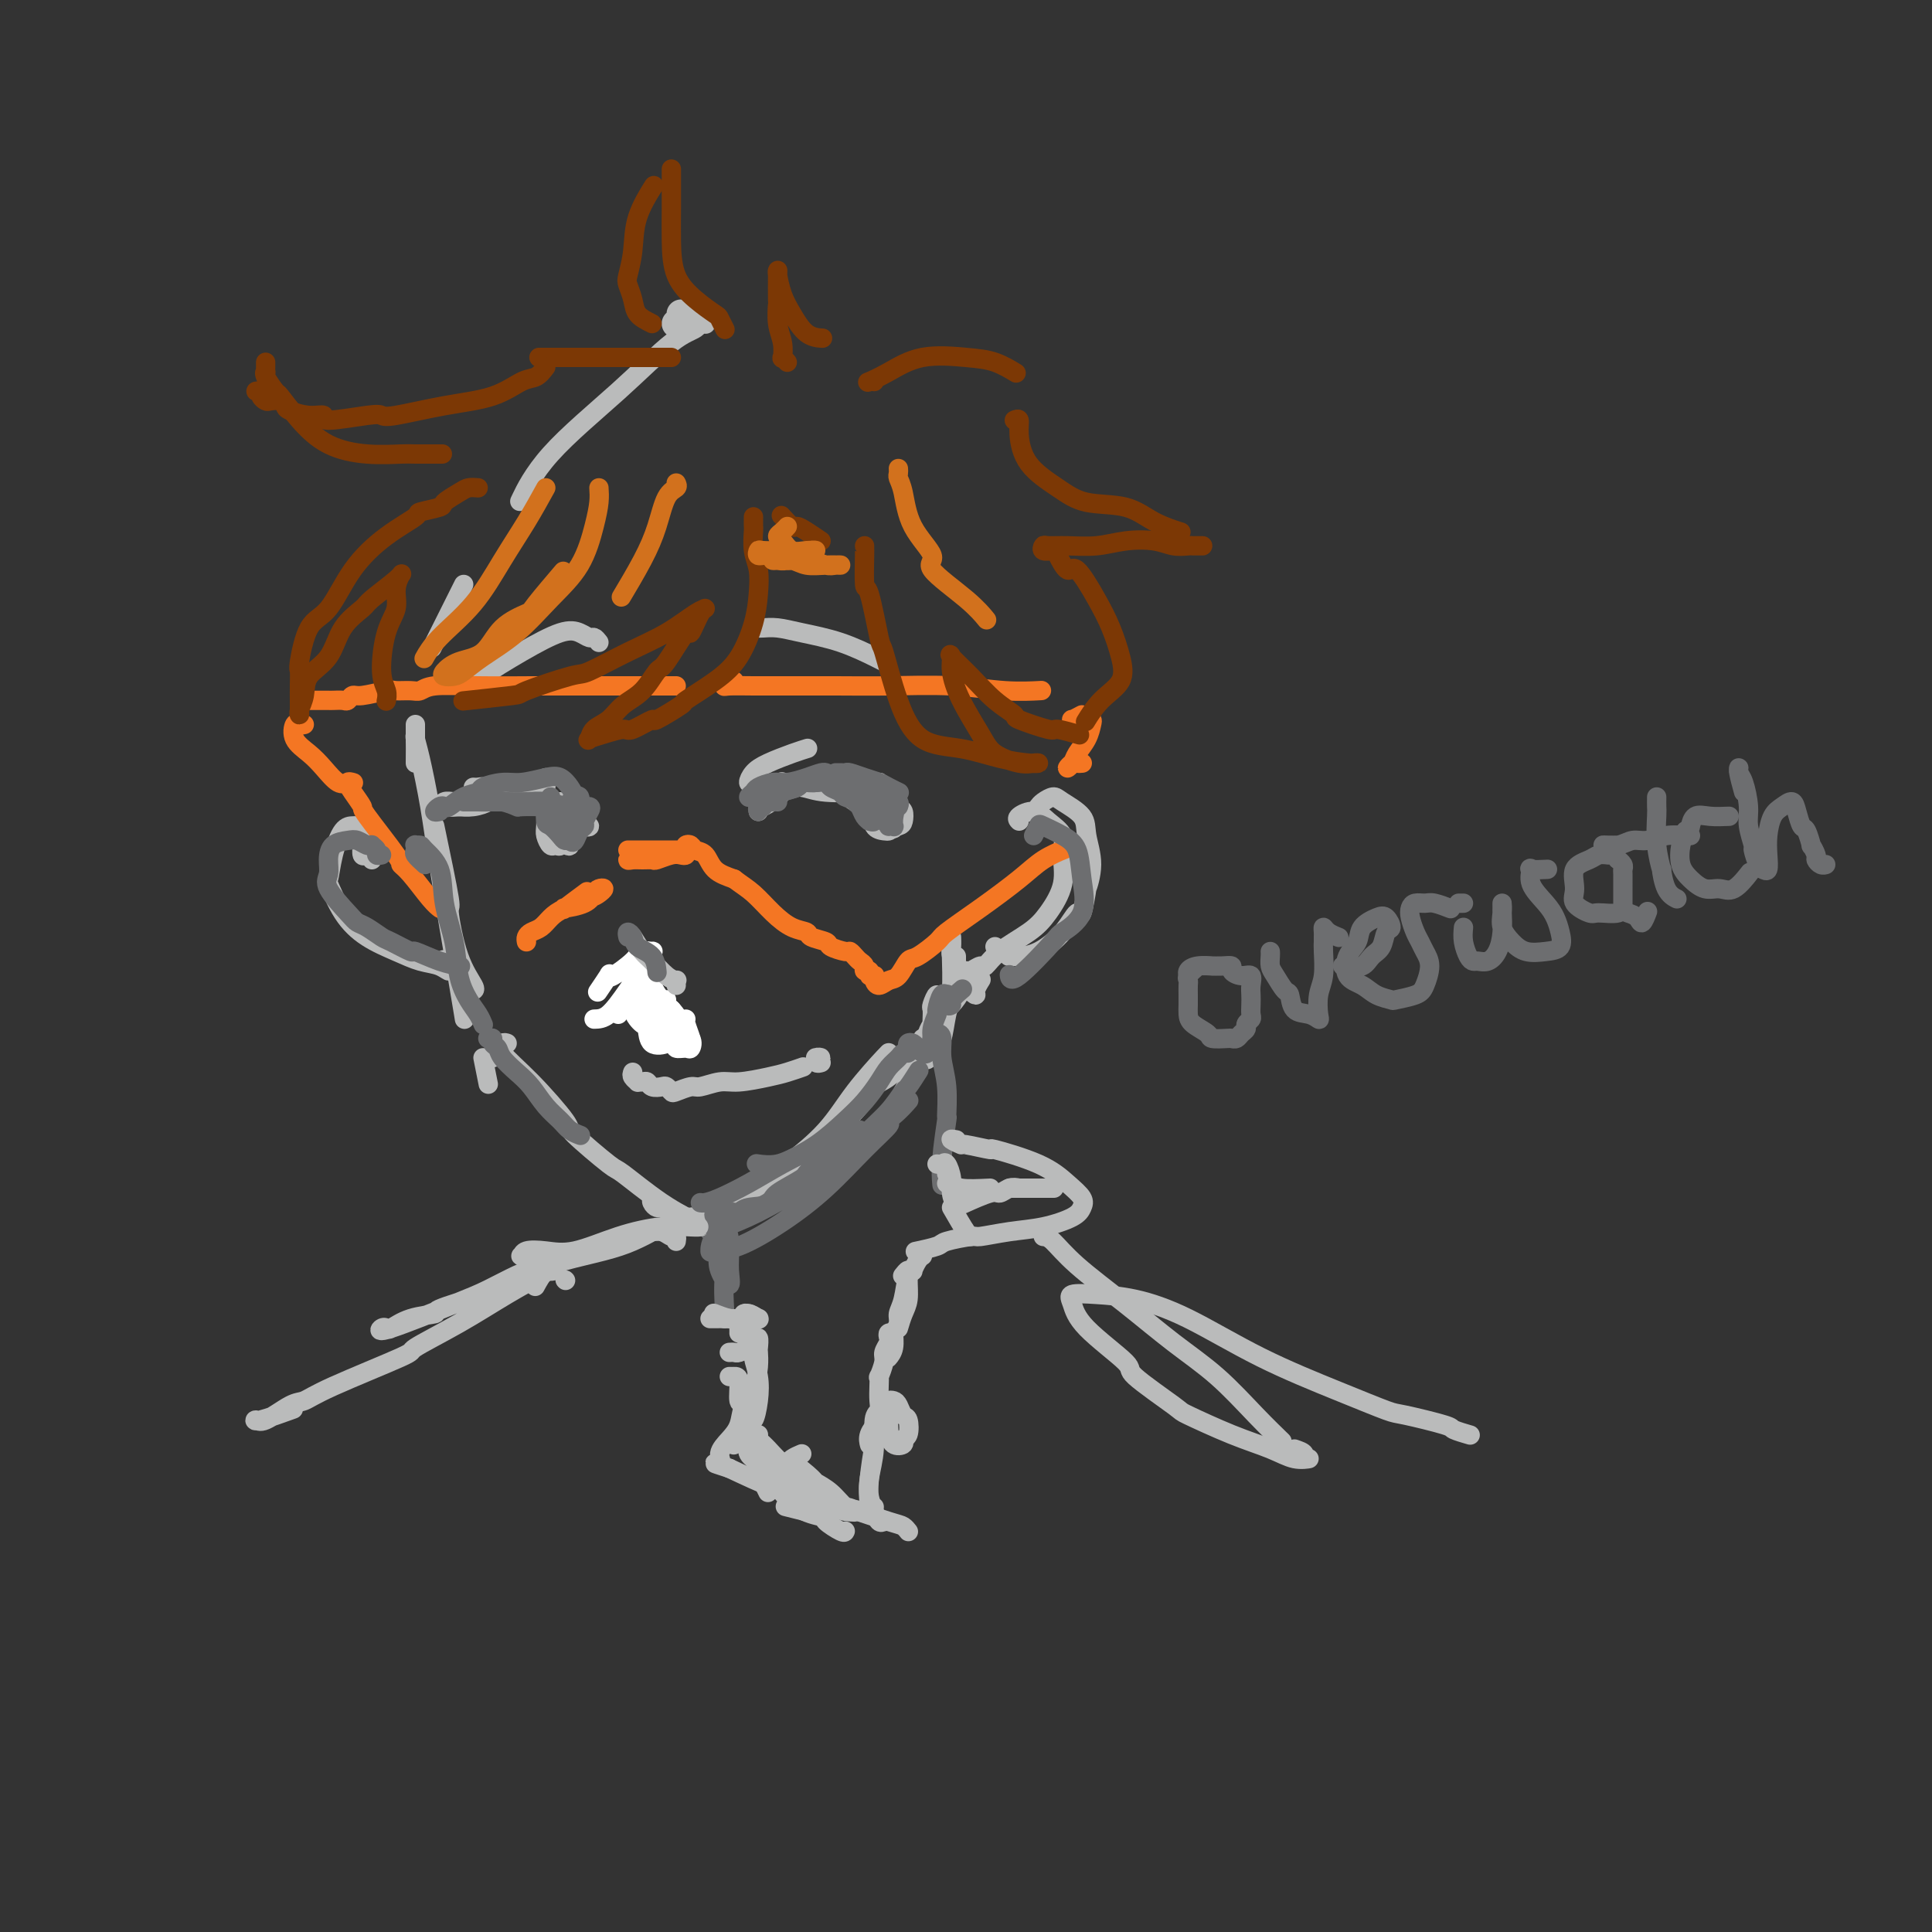 <svg viewBox='0 0 400 400' version='1.1' xmlns='http://www.w3.org/2000/svg' xmlns:xlink='http://www.w3.org/1999/xlink'><rect x="0" y="0" width="400" height="400" fill="#333333" stroke="none"/><g fill='none' stroke='#BABBBB' stroke-width='6' stroke-linecap='round' stroke-linejoin='round'><path d='M140,67c0.422,-0.311 0.844,-0.622 1,-1c0.156,-0.378 0.044,-0.822 0,-1c-0.044,-0.178 -0.022,-0.089 0,0'/></g>
<g fill='none' stroke='#BABBBB' stroke-width='4' stroke-linecap='round' stroke-linejoin='round'><path d='M145,66c-0.089,0.723 -0.179,1.445 -1,2c-0.821,0.555 -2.375,0.941 -5,3c-2.625,2.059 -6.322,5.789 -11,10c-4.678,4.211 -10.336,8.903 -14,13c-3.664,4.097 -5.332,7.599 -6,9c-0.668,1.401 -0.334,0.700 0,0'/><path d='M96,121c-2.500,5.000 -5.000,10.000 -6,12c-1.000,2.000 -0.500,1.000 0,0'/><path d='M146,67c0.000,0.000 0.100,0.100 0.1,0.1'/><path d='M86,150c0.000,1.250 0.000,2.500 0,3c0.000,0.500 0.000,0.250 0,0'/><path d='M90,171c1.304,6.226 2.609,12.453 3,15c0.391,2.547 -0.130,1.415 0,3c0.130,1.585 0.911,5.889 2,9c1.089,3.111 2.485,5.030 3,6c0.515,0.970 0.147,0.991 0,1c-0.147,0.009 -0.074,0.004 0,0'/><path d='M86,158c0.017,-2.054 0.034,-4.107 0,-5c-0.034,-0.893 -0.119,-0.625 0,0c0.119,0.625 0.442,1.609 1,4c0.558,2.391 1.351,6.190 2,10c0.649,3.810 1.153,7.629 2,13c0.847,5.371 2.036,12.292 3,18c0.964,5.708 1.704,10.202 2,12c0.296,1.798 0.148,0.899 0,0'/><path d='M100,219c0.417,2.083 0.833,4.167 1,5c0.167,0.833 0.083,0.417 0,0'/><path d='M102,219c-0.417,0.000 -0.833,0.000 -1,0c-0.167,0.000 -0.083,0.000 0,0'/><path d='M105,216c-0.297,-0.106 -0.594,-0.213 -1,0c-0.406,0.213 -0.921,0.744 0,2c0.921,1.256 3.278,3.235 6,6c2.722,2.765 5.810,6.315 7,8c1.190,1.685 0.481,1.506 2,3c1.519,1.494 5.266,4.660 7,6c1.734,1.340 1.454,0.854 3,2c1.546,1.146 4.916,3.924 8,6c3.084,2.076 5.881,3.450 7,4c1.119,0.550 0.559,0.275 0,0'/><path d='M135,248c0.026,-0.081 0.053,-0.161 0,0c-0.053,0.161 -0.184,0.564 0,1c0.184,0.436 0.683,0.905 1,1c0.317,0.095 0.452,-0.185 1,0c0.548,0.185 1.510,0.834 2,1c0.490,0.166 0.509,-0.152 1,0c0.491,0.152 1.455,0.772 2,1c0.545,0.228 0.672,0.062 1,0c0.328,-0.062 0.857,-0.020 1,0c0.143,0.020 -0.100,0.019 0,0c0.100,-0.019 0.543,-0.057 1,0c0.457,0.057 0.927,0.210 1,0c0.073,-0.210 -0.250,-0.784 0,-1c0.250,-0.216 1.072,-0.076 2,0c0.928,0.076 1.961,0.087 3,0c1.039,-0.087 2.083,-0.271 4,-1c1.917,-0.729 4.709,-2.004 6,-3c1.291,-0.996 1.083,-1.713 1,-2c-0.083,-0.287 -0.042,-0.143 0,0'/><path d='M147,250c0.193,-0.092 0.385,-0.185 1,0c0.615,0.185 1.652,0.647 3,0c1.348,-0.647 3.006,-2.401 5,-4c1.994,-1.599 4.324,-3.041 7,-5c2.676,-1.959 5.698,-4.434 8,-7c2.302,-2.566 3.885,-5.224 6,-8c2.115,-2.776 4.762,-5.670 6,-7c1.238,-1.330 1.068,-1.094 1,-1c-0.068,0.094 -0.034,0.047 0,0'/><path d='M152,250c0.257,0.055 0.515,0.110 1,0c0.485,-0.110 1.199,-0.386 2,-1c0.801,-0.614 1.689,-1.566 2,-2c0.311,-0.434 0.045,-0.352 1,-1c0.955,-0.648 3.130,-2.027 5,-3c1.870,-0.973 3.435,-1.539 4,-2c0.565,-0.461 0.132,-0.818 1,-2c0.868,-1.182 3.038,-3.189 5,-5c1.962,-1.811 3.716,-3.426 5,-5c1.284,-1.574 2.097,-3.108 3,-4c0.903,-0.892 1.896,-1.142 3,-2c1.104,-0.858 2.319,-2.325 3,-3c0.681,-0.675 0.827,-0.559 1,-1c0.173,-0.441 0.372,-1.439 1,-2c0.628,-0.561 1.684,-0.687 2,-1c0.316,-0.313 -0.107,-0.815 0,-1c0.107,-0.185 0.745,-0.053 1,0c0.255,0.053 0.128,0.026 0,0'/><path d='M194,213c-0.126,-0.328 -0.251,-0.657 0,-1c0.251,-0.343 0.879,-0.702 1,-1c0.121,-0.298 -0.265,-0.536 0,-1c0.265,-0.464 1.182,-1.156 2,-2c0.818,-0.844 1.539,-1.842 2,-3c0.461,-1.158 0.664,-2.478 1,-3c0.336,-0.522 0.807,-0.247 1,0c0.193,0.247 0.108,0.465 0,1c-0.108,0.535 -0.239,1.386 0,2c0.239,0.614 0.848,0.989 1,1c0.152,0.011 -0.151,-0.343 0,-1c0.151,-0.657 0.758,-1.616 1,-2c0.242,-0.384 0.121,-0.192 0,0'/><path d='M206,196c0.000,0.000 0.100,0.100 0.1,0.1'/><path d='M211,170c-0.273,-0.267 -0.547,-0.534 0,-1c0.547,-0.466 1.914,-1.130 3,-1c1.086,0.130 1.890,1.056 3,2c1.110,0.944 2.526,1.907 3,3c0.474,1.093 0.006,2.315 0,4c-0.006,1.685 0.450,3.832 0,6c-0.450,2.168 -1.807,4.355 -3,6c-1.193,1.645 -2.221,2.746 -4,4c-1.779,1.254 -4.309,2.662 -6,4c-1.691,1.338 -2.544,2.607 -3,3c-0.456,0.393 -0.514,-0.091 -1,0c-0.486,0.091 -1.400,0.755 -2,1c-0.600,0.245 -0.886,0.070 -1,0c-0.114,-0.070 -0.057,-0.035 0,0'/><path d='M77,178c-0.309,-0.489 -0.618,-0.979 -1,-1c-0.382,-0.021 -0.838,0.425 -1,0c-0.162,-0.425 -0.032,-1.722 0,-2c0.032,-0.278 -0.036,0.461 0,0c0.036,-0.461 0.175,-2.124 0,-3c-0.175,-0.876 -0.663,-0.965 -1,-1c-0.337,-0.035 -0.523,-0.014 -1,0c-0.477,0.014 -1.245,0.022 -2,1c-0.755,0.978 -1.499,2.926 -2,5c-0.501,2.074 -0.761,4.274 -1,5c-0.239,0.726 -0.459,-0.023 0,1c0.459,1.023 1.596,3.817 3,6c1.404,2.183 3.075,3.753 5,5c1.925,1.247 4.106,2.169 6,3c1.894,0.831 3.502,1.571 5,2c1.498,0.429 2.886,0.548 4,1c1.114,0.452 1.954,1.237 2,1c0.046,-0.237 -0.701,-1.496 -1,-2c-0.299,-0.504 -0.149,-0.252 0,0'/><path d='M215,167c0.226,-0.297 0.451,-0.595 1,-1c0.549,-0.405 1.420,-0.918 2,-1c0.580,-0.082 0.869,0.268 2,1c1.131,0.732 3.103,1.847 4,3c0.897,1.153 0.721,2.343 1,4c0.279,1.657 1.015,3.782 1,6c-0.015,2.218 -0.782,4.529 -1,5c-0.218,0.471 0.112,-0.897 0,0c-0.112,0.897 -0.666,4.058 -1,5c-0.334,0.942 -0.447,-0.336 -1,0c-0.553,0.336 -1.546,2.286 -3,4c-1.454,1.714 -3.369,3.191 -5,4c-1.631,0.809 -2.978,0.948 -4,1c-1.022,0.052 -1.721,0.015 -2,0c-0.279,-0.015 -0.140,-0.007 0,0'/><path d='M153,249c-0.284,0.086 -0.568,0.171 0,0c0.568,-0.171 1.987,-0.599 4,-1c2.013,-0.401 4.618,-0.775 7,-2c2.382,-1.225 4.540,-3.299 7,-5c2.460,-1.701 5.222,-3.027 7,-4c1.778,-0.973 2.570,-1.594 3,-2c0.430,-0.406 0.496,-0.598 1,-1c0.504,-0.402 1.445,-1.013 2,-2c0.555,-0.987 0.726,-2.350 1,-3c0.274,-0.650 0.653,-0.585 1,-1c0.347,-0.415 0.661,-1.308 1,-2c0.339,-0.692 0.703,-1.183 1,-2c0.297,-0.817 0.525,-1.962 1,-3c0.475,-1.038 1.195,-1.971 2,-3c0.805,-1.029 1.694,-2.156 2,-3c0.306,-0.844 0.030,-1.407 0,-2c-0.030,-0.593 0.187,-1.218 0,-1c-0.187,0.218 -0.778,1.279 -1,2c-0.222,0.721 -0.073,1.101 0,2c0.073,0.899 0.072,2.316 0,3c-0.072,0.684 -0.215,0.635 0,0c0.215,-0.635 0.789,-1.856 1,-3c0.211,-1.144 0.060,-2.211 0,-3c-0.060,-0.789 -0.030,-1.299 0,-2c0.030,-0.701 0.061,-1.594 0,-2c-0.061,-0.406 -0.212,-0.327 0,-1c0.212,-0.673 0.789,-2.098 1,-2c0.211,0.098 0.057,1.719 0,3c-0.057,1.281 -0.016,2.223 0,3c0.016,0.777 0.008,1.388 0,2'/><path d='M194,214c0.182,1.714 0.637,1.998 1,1c0.363,-0.998 0.633,-3.278 1,-5c0.367,-1.722 0.831,-2.886 1,-5c0.169,-2.114 0.044,-5.178 0,-7c-0.044,-1.822 -0.008,-2.401 0,-3c0.008,-0.599 -0.012,-1.218 0,-1c0.012,0.218 0.056,1.274 0,2c-0.056,0.726 -0.211,1.121 0,2c0.211,0.879 0.789,2.243 1,3c0.211,0.757 0.057,0.906 0,1c-0.057,0.094 -0.015,0.134 0,0c0.015,-0.134 0.004,-0.442 0,-1c-0.004,-0.558 -0.001,-1.366 0,-2c0.001,-0.634 0.000,-1.094 0,-1c-0.000,0.094 -0.000,0.741 0,1c0.000,0.259 0.000,0.129 0,0'/><path d='M130,207c0.138,-0.265 0.275,-0.530 1,0c0.725,0.530 2.037,1.855 3,3c0.963,1.145 1.578,2.111 2,3c0.422,0.889 0.652,1.701 1,2c0.348,0.299 0.814,0.085 1,0c0.186,-0.085 0.093,-0.043 0,0'/><path d='M134,204c0.364,0.288 0.727,0.576 1,1c0.273,0.424 0.455,0.986 1,2c0.545,1.014 1.453,2.482 2,3c0.547,0.518 0.734,0.087 1,1c0.266,0.913 0.610,3.169 1,4c0.390,0.831 0.826,0.237 1,0c0.174,-0.237 0.087,-0.119 0,0'/><path d='M157,168c0.008,-0.498 0.016,-0.995 0,-1c-0.016,-0.005 -0.056,0.483 1,0c1.056,-0.483 3.207,-1.938 4,-3c0.793,-1.062 0.226,-1.732 0,-2c-0.226,-0.268 -0.113,-0.134 0,0'/><path d='M161,162c0.160,0.000 0.320,0.000 1,0c0.680,0.000 1.881,0.000 3,0c1.119,0.000 2.156,0.000 4,0c1.844,0.000 4.497,0.000 6,0c1.503,0.000 1.858,-0.000 2,0c0.142,0.000 0.071,0.000 0,0'/><path d='M182,163c0.000,0.000 0.100,0.100 0.1,0.1'/><path d='M160,163c0.407,-0.008 0.814,-0.016 1,0c0.186,0.016 0.151,0.057 1,0c0.849,-0.057 2.581,-0.211 4,0c1.419,0.211 2.525,0.789 5,1c2.475,0.211 6.320,0.057 8,0c1.680,-0.057 1.194,-0.016 1,0c-0.194,0.016 -0.097,0.008 0,0'/><path d='M179,165c-0.725,0.020 -1.450,0.040 -2,0c-0.550,-0.040 -0.925,-0.140 -1,0c-0.075,0.140 0.152,0.521 1,1c0.848,0.479 2.318,1.055 3,2c0.682,0.945 0.575,2.258 1,3c0.425,0.742 1.382,0.914 2,1c0.618,0.086 0.898,0.088 1,0c0.102,-0.088 0.024,-0.264 0,-1c-0.024,-0.736 0.004,-2.030 0,-3c-0.004,-0.970 -0.039,-1.614 0,-2c0.039,-0.386 0.152,-0.514 0,-1c-0.152,-0.486 -0.569,-1.330 -1,-2c-0.431,-0.670 -0.878,-1.167 -1,-1c-0.122,0.167 0.079,0.998 0,2c-0.079,1.002 -0.438,2.176 0,3c0.438,0.824 1.673,1.300 2,2c0.327,0.700 -0.255,1.625 0,2c0.255,0.375 1.347,0.199 2,0c0.653,-0.199 0.866,-0.422 1,-1c0.134,-0.578 0.189,-1.511 0,-2c-0.189,-0.489 -0.621,-0.533 -1,-1c-0.379,-0.467 -0.704,-1.358 -1,-2c-0.296,-0.642 -0.562,-1.035 -1,-1c-0.438,0.035 -1.046,0.497 -1,1c0.046,0.503 0.747,1.046 1,2c0.253,0.954 0.057,2.317 0,3c-0.057,0.683 0.023,0.684 0,1c-0.023,0.316 -0.149,0.947 0,1c0.149,0.053 0.575,-0.474 1,-1'/><path d='M185,171c0.000,1.000 0.000,0.500 0,0'/><path d='M92,167c-0.303,-0.002 -0.606,-0.004 -1,0c-0.394,0.004 -0.879,0.013 -1,0c-0.121,-0.013 0.122,-0.049 1,0c0.878,0.049 2.390,0.185 4,0c1.610,-0.185 3.318,-0.689 5,-1c1.682,-0.311 3.337,-0.430 5,-1c1.663,-0.570 3.332,-1.591 4,-2c0.668,-0.409 0.334,-0.204 0,0'/><path d='M97,166c-1.071,0.030 -2.141,0.061 -3,0c-0.859,-0.061 -1.505,-0.212 -2,0c-0.495,0.212 -0.839,0.789 -1,1c-0.161,0.211 -0.140,0.057 0,0c0.140,-0.057 0.399,-0.018 1,0c0.601,0.018 1.544,0.016 2,0c0.456,-0.016 0.425,-0.046 1,0c0.575,0.046 1.757,0.167 3,0c1.243,-0.167 2.547,-0.622 3,-1c0.453,-0.378 0.055,-0.681 1,-1c0.945,-0.319 3.234,-0.656 4,-1c0.766,-0.344 0.009,-0.696 1,-1c0.991,-0.304 3.730,-0.562 5,-1c1.270,-0.438 1.071,-1.058 1,-1c-0.071,0.058 -0.014,0.792 0,1c0.014,0.208 -0.017,-0.112 0,0c0.017,0.112 0.080,0.655 0,1c-0.080,0.345 -0.303,0.490 0,1c0.303,0.510 1.131,1.384 2,2c0.869,0.616 1.779,0.975 2,1c0.221,0.025 -0.248,-0.282 0,0c0.248,0.282 1.212,1.155 2,2c0.788,0.845 1.398,1.662 2,2c0.602,0.338 1.196,0.197 1,0c-0.196,-0.197 -1.181,-0.450 -2,-1c-0.819,-0.550 -1.473,-1.398 -2,-2c-0.527,-0.602 -0.926,-0.960 -1,-1c-0.074,-0.040 0.176,0.237 0,0c-0.176,-0.237 -0.778,-0.987 -1,-1c-0.222,-0.013 -0.063,0.711 0,1c0.063,0.289 0.032,0.145 0,0'/><path d='M113,167c-0.007,0.127 -0.013,0.254 0,1c0.013,0.746 0.046,2.111 0,3c-0.046,0.889 -0.170,1.303 0,2c0.170,0.697 0.633,1.678 1,2c0.367,0.322 0.638,-0.014 1,0c0.362,0.014 0.815,0.378 1,0c0.185,-0.378 0.102,-1.499 0,-2c-0.102,-0.501 -0.224,-0.381 0,-1c0.224,-0.619 0.792,-1.975 1,-3c0.208,-1.025 0.055,-1.719 0,-2c-0.055,-0.281 -0.011,-0.150 0,0c0.011,0.150 -0.011,0.318 0,1c0.011,0.682 0.057,1.880 0,3c-0.057,1.120 -0.215,2.164 0,3c0.215,0.836 0.804,1.464 1,1c0.196,-0.464 0.000,-2.018 0,-3c-0.000,-0.982 0.196,-1.390 0,-2c-0.196,-0.610 -0.784,-1.422 -1,-2c-0.216,-0.578 -0.059,-0.922 0,-1c0.059,-0.078 0.019,0.109 0,1c-0.019,0.891 -0.019,2.487 0,3c0.019,0.513 0.057,-0.059 0,0c-0.057,0.059 -0.208,0.747 0,1c0.208,0.253 0.774,0.072 1,0c0.226,-0.072 0.113,-0.036 0,0'/><path d='M120,169c0.085,0.408 0.171,0.815 0,1c-0.171,0.185 -0.597,0.147 -1,0c-0.403,-0.147 -0.781,-0.402 -1,-1c-0.219,-0.598 -0.277,-1.537 -1,-2c-0.723,-0.463 -2.111,-0.449 -3,-1c-0.889,-0.551 -1.279,-1.665 -2,-2c-0.721,-0.335 -1.774,0.110 -2,0c-0.226,-0.110 0.375,-0.776 0,-1c-0.375,-0.224 -1.724,-0.007 -2,0c-0.276,0.007 0.523,-0.194 1,0c0.477,0.194 0.632,0.785 1,1c0.368,0.215 0.951,0.054 1,0c0.049,-0.054 -0.434,-0.000 -1,0c-0.566,0.000 -1.213,-0.052 -2,0c-0.787,0.052 -1.714,0.210 -3,0c-1.286,-0.210 -2.932,-0.788 -4,-1c-1.068,-0.212 -1.557,-0.057 -2,0c-0.443,0.057 -0.841,0.016 -1,0c-0.159,-0.016 -0.080,-0.008 0,0'/><path d='M156,162c-0.479,0.180 -0.958,0.360 -1,0c-0.042,-0.360 0.353,-1.259 1,-2c0.647,-0.741 1.544,-1.322 3,-2c1.456,-0.678 3.469,-1.452 5,-2c1.531,-0.548 2.580,-0.871 3,-1c0.420,-0.129 0.210,-0.065 0,0'/><path d='M157,130c0.184,0.020 0.367,0.040 1,0c0.633,-0.040 1.714,-0.140 3,0c1.286,0.140 2.775,0.521 5,1c2.225,0.479 5.184,1.056 8,2c2.816,0.944 5.489,2.254 7,3c1.511,0.746 1.860,0.927 2,1c0.140,0.073 0.070,0.036 0,0'/><path d='M124,133c-0.351,-0.447 -0.701,-0.894 -1,-1c-0.299,-0.106 -0.546,0.128 -1,0c-0.454,-0.128 -1.117,-0.619 -2,-1c-0.883,-0.381 -1.988,-0.652 -4,0c-2.012,0.652 -4.931,2.226 -8,4c-3.069,1.774 -6.288,3.747 -8,5c-1.712,1.253 -1.918,1.787 -2,2c-0.082,0.213 -0.041,0.107 0,0'/><path d='M131,222c-0.120,0.309 -0.239,0.618 0,1c0.239,0.382 0.837,0.838 1,1c0.163,0.162 -0.107,0.030 0,0c0.107,-0.030 0.592,0.044 1,0c0.408,-0.044 0.740,-0.204 1,0c0.260,0.204 0.449,0.774 1,1c0.551,0.226 1.464,0.109 2,0c0.536,-0.109 0.694,-0.210 1,0c0.306,0.210 0.760,0.732 1,1c0.240,0.268 0.267,0.283 1,0c0.733,-0.283 2.174,-0.863 3,-1c0.826,-0.137 1.039,0.171 2,0c0.961,-0.171 2.671,-0.820 4,-1c1.329,-0.180 2.276,0.109 4,0c1.724,-0.109 4.225,-0.617 6,-1c1.775,-0.383 2.824,-0.642 4,-1c1.176,-0.358 2.479,-0.817 3,-1c0.521,-0.183 0.261,-0.092 0,0'/><path d='M170,220c-0.384,0.113 -0.769,0.226 -1,0c-0.231,-0.226 -0.309,-0.793 0,-1c0.309,-0.207 1.006,-0.056 1,0c-0.006,0.056 -0.716,0.016 -1,0c-0.284,-0.016 -0.142,-0.008 0,0'/></g>
<g fill='none' stroke='#FFFFFF' stroke-width='4' stroke-linecap='round' stroke-linejoin='round'><path d='M134,202c-0.190,-0.029 -0.380,-0.058 -1,0c-0.620,0.058 -1.670,0.202 -2,0c-0.330,-0.202 0.062,-0.750 0,-1c-0.062,-0.250 -0.577,-0.200 0,0c0.577,0.200 2.246,0.551 3,1c0.754,0.449 0.594,0.997 1,2c0.406,1.003 1.379,2.462 2,3c0.621,0.538 0.892,0.154 1,0c0.108,-0.154 0.054,-0.077 0,0'/><path d='M139,209c0.000,0.000 0.100,0.100 0.1,0.1'/><path d='M131,203c0.000,0.417 0.000,0.833 0,1c0.000,0.167 0.000,0.083 0,0'/><path d='M136,211c0.000,0.000 0.100,0.100 0.1,0.1'/><path d='M134,210c1.044,1.578 2.089,3.156 3,4c0.911,0.844 1.689,0.956 2,1c0.311,0.044 0.156,0.022 0,0'/><path d='M140,214c-0.242,-0.663 -0.484,-1.326 -1,-2c-0.516,-0.674 -1.305,-1.358 -2,-2c-0.695,-0.642 -1.294,-1.242 -2,-2c-0.706,-0.758 -1.518,-1.674 -2,-2c-0.482,-0.326 -0.634,-0.063 -1,0c-0.366,0.063 -0.946,-0.074 -1,0c-0.054,0.074 0.416,0.360 1,1c0.584,0.640 1.280,1.636 2,3c0.720,1.364 1.463,3.098 2,4c0.537,0.902 0.868,0.972 1,1c0.132,0.028 0.066,0.014 0,0'/><path d='M139,216c0.476,-0.116 0.953,-0.233 1,0c0.047,0.233 -0.335,0.815 0,1c0.335,0.185 1.387,-0.029 2,0c0.613,0.029 0.786,0.300 1,0c0.214,-0.300 0.467,-1.171 0,-2c-0.467,-0.829 -1.656,-1.616 -2,-2c-0.344,-0.384 0.157,-0.366 0,-1c-0.157,-0.634 -0.970,-1.921 -2,-3c-1.030,-1.079 -2.276,-1.949 -3,-3c-0.724,-1.051 -0.926,-2.282 -1,-3c-0.074,-0.718 -0.020,-0.924 0,-1c0.020,-0.076 0.006,-0.022 0,0c-0.006,0.022 -0.003,0.011 0,0'/><path d='M135,212c0.302,0.452 0.605,0.904 1,1c0.395,0.096 0.884,-0.162 1,0c0.116,0.162 -0.139,0.746 0,1c0.139,0.254 0.673,0.179 1,0c0.327,-0.179 0.448,-0.462 0,-1c-0.448,-0.538 -1.465,-1.332 -2,-2c-0.535,-0.668 -0.588,-1.209 -1,-2c-0.412,-0.791 -1.182,-1.833 -2,-3c-0.818,-1.167 -1.685,-2.458 -2,-3c-0.315,-0.542 -0.078,-0.334 0,0c0.078,0.334 -0.004,0.794 0,1c0.004,0.206 0.093,0.157 0,1c-0.093,0.843 -0.368,2.577 0,4c0.368,1.423 1.377,2.536 2,3c0.623,0.464 0.859,0.278 1,1c0.141,0.722 0.189,2.353 1,3c0.811,0.647 2.387,0.311 3,0c0.613,-0.311 0.263,-0.598 0,-1c-0.263,-0.402 -0.440,-0.918 -1,-2c-0.560,-1.082 -1.505,-2.731 -2,-4c-0.495,-1.269 -0.541,-2.157 -1,-3c-0.459,-0.843 -1.332,-1.641 -2,-2c-0.668,-0.359 -1.132,-0.281 -1,0c0.132,0.281 0.861,0.764 1,1c0.139,0.236 -0.310,0.224 0,1c0.310,0.776 1.379,2.338 2,3c0.621,0.662 0.792,0.423 1,1c0.208,0.577 0.452,1.969 1,3c0.548,1.031 1.401,1.702 2,2c0.599,0.298 0.944,0.224 1,0c0.056,-0.224 -0.177,-0.599 0,-1c0.177,-0.401 0.765,-0.829 1,-1c0.235,-0.171 0.118,-0.086 0,0'/><path d='M131,209c0.183,0.145 0.365,0.290 1,1c0.635,0.710 1.721,1.984 3,3c1.279,1.016 2.749,1.775 4,2c1.251,0.225 2.283,-0.083 3,0c0.717,0.083 1.120,0.558 1,0c-0.120,-0.558 -0.763,-2.150 -1,-3c-0.237,-0.850 -0.068,-0.957 0,-1c0.068,-0.043 0.034,-0.021 0,0'/><path d='M128,210c-0.202,-0.146 -0.404,-0.291 0,-1c0.404,-0.709 1.415,-1.980 2,-3c0.585,-1.020 0.744,-1.789 1,-3c0.256,-1.211 0.607,-2.865 1,-4c0.393,-1.135 0.826,-1.753 1,-2c0.174,-0.247 0.087,-0.124 0,0'/><path d='M123,211c0.929,-0.022 1.858,-0.044 3,-1c1.142,-0.956 2.496,-2.846 4,-5c1.504,-2.154 3.160,-4.573 4,-6c0.840,-1.427 0.866,-1.864 1,-2c0.134,-0.136 0.375,0.027 0,0c-0.375,-0.027 -1.366,-0.245 -2,0c-0.634,0.245 -0.909,0.952 -2,2c-1.091,1.048 -2.997,2.435 -4,3c-1.003,0.565 -1.104,0.306 -1,0c0.104,-0.306 0.413,-0.659 0,0c-0.413,0.659 -1.546,2.331 -2,3c-0.454,0.669 -0.227,0.334 0,0'/></g>
<g fill='none' stroke='#BABBBB' stroke-width='4' stroke-linecap='round' stroke-linejoin='round'><path d='M131,194c0.694,1.124 1.387,2.248 2,3c0.613,0.752 1.145,1.134 2,2c0.855,0.866 2.033,2.218 3,3c0.967,0.782 1.723,0.993 2,1c0.277,0.007 0.075,-0.190 0,0c-0.075,0.190 -0.021,0.769 0,1c0.021,0.231 0.011,0.116 0,0'/></g>
<g fill='none' stroke='#F47623' stroke-width='4' stroke-linecap='round' stroke-linejoin='round'><path d='M131,176c0.116,0.000 0.232,0.000 0,0c-0.232,-0.000 -0.812,-0.000 -1,0c-0.188,0.000 0.017,0.000 1,0c0.983,-0.000 2.745,-0.001 4,0c1.255,0.001 2.001,0.004 3,0c0.999,-0.004 2.249,-0.015 3,0c0.751,0.015 1.003,0.057 1,0c-0.003,-0.057 -0.263,-0.212 -1,0c-0.737,0.212 -1.953,0.793 -3,1c-1.047,0.207 -1.924,0.041 -3,0c-1.076,-0.041 -2.349,0.042 -3,0c-0.651,-0.042 -0.679,-0.208 -1,0c-0.321,0.208 -0.936,0.789 -1,1c-0.064,0.211 0.423,0.053 1,0c0.577,-0.053 1.243,-0.000 2,0c0.757,0.000 1.604,-0.052 2,0c0.396,0.052 0.341,0.207 1,0c0.659,-0.207 2.032,-0.777 3,-1c0.968,-0.223 1.531,-0.099 2,0c0.469,0.099 0.846,0.174 1,0c0.154,-0.174 0.086,-0.595 0,-1c-0.086,-0.405 -0.190,-0.792 0,-1c0.190,-0.208 0.675,-0.235 1,0c0.325,0.235 0.489,0.733 1,1c0.511,0.267 1.368,0.303 2,1c0.632,0.697 1.038,2.056 2,3c0.962,0.944 2.481,1.472 4,2'/><path d='M152,182c1.644,1.256 2.753,1.895 4,3c1.247,1.105 2.632,2.677 4,4c1.368,1.323 2.717,2.396 4,3c1.283,0.604 2.498,0.740 3,1c0.502,0.260 0.291,0.643 1,1c0.709,0.357 2.337,0.687 3,1c0.663,0.313 0.363,0.609 1,1c0.637,0.391 2.213,0.878 3,1c0.787,0.122 0.784,-0.121 1,0c0.216,0.121 0.650,0.606 1,1c0.350,0.394 0.615,0.698 1,1c0.385,0.302 0.892,0.603 1,1c0.108,0.397 -0.181,0.891 0,1c0.181,0.109 0.832,-0.167 1,0c0.168,0.167 -0.147,0.776 0,1c0.147,0.224 0.756,0.064 1,0c0.244,-0.064 0.122,-0.032 0,0'/><path d='M181,202c-0.065,0.281 -0.130,0.562 0,1c0.130,0.438 0.455,1.034 1,1c0.545,-0.034 1.309,-0.699 2,-1c0.691,-0.301 1.308,-0.238 2,-1c0.692,-0.762 1.459,-2.347 2,-3c0.541,-0.653 0.857,-0.372 2,-1c1.143,-0.628 3.112,-2.163 4,-3c0.888,-0.837 0.694,-0.974 2,-2c1.306,-1.026 4.112,-2.941 7,-5c2.888,-2.059 5.856,-4.263 8,-6c2.144,-1.737 3.462,-3.006 5,-4c1.538,-0.994 3.297,-1.713 4,-2c0.703,-0.287 0.352,-0.144 0,0'/><path d='M152,141c-0.308,-0.113 -0.616,-0.227 -1,0c-0.384,0.227 -0.844,0.793 -1,1c-0.156,0.207 -0.009,0.055 1,0c1.009,-0.055 2.878,-0.015 5,0c2.122,0.015 4.496,0.003 5,0c0.504,-0.003 -0.861,0.003 1,0c1.861,-0.003 6.948,-0.015 11,0c4.052,0.015 7.069,0.056 11,0c3.931,-0.056 8.775,-0.211 13,0c4.225,0.211 7.830,0.788 11,1c3.170,0.212 5.906,0.061 7,0c1.094,-0.061 0.547,-0.030 0,0'/><path d='M224,148c-0.852,0.454 -1.703,0.907 -2,1c-0.297,0.093 -0.038,-0.175 0,0c0.038,0.175 -0.144,0.793 0,1c0.144,0.207 0.613,0.004 1,0c0.387,-0.004 0.690,0.190 1,0c0.310,-0.190 0.626,-0.763 1,-1c0.374,-0.237 0.805,-0.138 1,0c0.195,0.138 0.153,0.315 0,1c-0.153,0.685 -0.416,1.879 -1,3c-0.584,1.121 -1.488,2.171 -2,3c-0.512,0.829 -0.631,1.438 -1,2c-0.369,0.562 -0.989,1.079 -1,1c-0.011,-0.079 0.585,-0.753 1,-1c0.415,-0.247 0.647,-0.066 1,0c0.353,0.066 0.827,0.018 1,0c0.173,-0.018 0.047,-0.005 0,0c-0.047,0.005 -0.013,0.001 0,0c0.013,-0.001 0.007,-0.001 0,0'/><path d='M140,142c-0.267,-0.000 -0.534,-0.000 -1,0c-0.466,0.000 -1.131,0.000 -2,0c-0.869,-0.000 -1.940,-0.000 -3,0c-1.060,0.000 -2.107,0.000 -4,0c-1.893,-0.000 -4.632,-0.001 -8,0c-3.368,0.001 -7.364,0.004 -9,0c-1.636,-0.004 -0.912,-0.015 -3,0c-2.088,0.015 -6.987,0.057 -11,0c-4.013,-0.057 -7.141,-0.212 -9,0c-1.859,0.212 -2.448,0.793 -3,1c-0.552,0.207 -1.065,0.040 -2,0c-0.935,-0.040 -2.292,0.046 -3,0c-0.708,-0.046 -0.766,-0.222 -2,0c-1.234,0.222 -3.644,0.844 -5,1c-1.356,0.156 -1.659,-0.154 -2,0c-0.341,0.154 -0.721,0.773 -1,1c-0.279,0.227 -0.456,0.061 -1,0c-0.544,-0.061 -1.455,-0.016 -2,0c-0.545,0.016 -0.724,0.004 -1,0c-0.276,-0.004 -0.647,-0.001 -1,0c-0.353,0.001 -0.686,0.000 -1,0c-0.314,-0.000 -0.610,-0.000 -1,0c-0.390,0.000 -0.875,0.000 -1,0c-0.125,-0.000 0.110,-0.000 0,0c-0.110,0.000 -0.566,0.000 -1,0c-0.434,-0.000 -0.848,-0.000 -1,0c-0.152,0.000 -0.044,0.000 0,0c0.044,-0.000 0.022,-0.000 0,0'/><path d='M63,150c-0.329,0.071 -0.657,0.143 -1,0c-0.343,-0.143 -0.699,-0.500 -1,0c-0.301,0.500 -0.547,1.857 0,3c0.547,1.143 1.887,2.072 3,3c1.113,0.928 1.998,1.857 3,3c1.002,1.143 2.121,2.501 3,3c0.879,0.499 1.519,0.138 2,0c0.481,-0.138 0.802,-0.054 1,0c0.198,0.054 0.271,0.077 0,0c-0.271,-0.077 -0.888,-0.255 -1,0c-0.112,0.255 0.280,0.943 1,2c0.720,1.057 1.766,2.482 2,3c0.234,0.518 -0.345,0.127 1,2c1.345,1.873 4.613,6.008 6,8c1.387,1.992 0.894,1.840 1,2c0.106,0.160 0.812,0.630 2,2c1.188,1.370 2.858,3.638 4,5c1.142,1.362 1.755,1.818 2,2c0.245,0.182 0.123,0.091 0,0'/><path d='M109,195c-0.065,-0.327 -0.130,-0.654 0,-1c0.130,-0.346 0.455,-0.712 1,-1c0.545,-0.288 1.312,-0.497 2,-1c0.688,-0.503 1.299,-1.301 2,-2c0.701,-0.699 1.491,-1.298 3,-2c1.509,-0.702 3.736,-1.507 5,-2c1.264,-0.493 1.565,-0.676 2,-1c0.435,-0.324 1.005,-0.791 1,-1c-0.005,-0.209 -0.585,-0.162 -1,0c-0.415,0.162 -0.665,0.439 -1,1c-0.335,0.561 -0.754,1.407 -2,2c-1.246,0.593 -3.317,0.932 -4,1c-0.683,0.068 0.023,-0.136 0,0c-0.023,0.136 -0.775,0.614 0,0c0.775,-0.614 3.079,-2.318 4,-3c0.921,-0.682 0.461,-0.341 0,0'/></g>
<g fill='none' stroke='#7C3805' stroke-width='4' stroke-linecap='round' stroke-linejoin='round'><path d='M170,112c-1.056,-0.716 -2.112,-1.432 -3,-2c-0.888,-0.568 -1.609,-0.987 -2,-1c-0.391,-0.013 -0.451,0.381 -1,0c-0.549,-0.381 -1.585,-1.537 -2,-2c-0.415,-0.463 -0.207,-0.231 0,0'/><path d='M156,107c-0.008,0.829 -0.016,1.658 0,2c0.016,0.342 0.055,0.195 0,1c-0.055,0.805 -0.205,2.560 0,4c0.205,1.440 0.764,2.565 1,4c0.236,1.435 0.149,3.180 0,5c-0.149,1.820 -0.361,3.714 -1,6c-0.639,2.286 -1.707,4.964 -3,7c-1.293,2.036 -2.812,3.429 -5,5c-2.188,1.571 -5.045,3.318 -6,4c-0.955,0.682 -0.008,0.297 -1,1c-0.992,0.703 -3.924,2.492 -5,3c-1.076,0.508 -0.296,-0.267 -1,0c-0.704,0.267 -2.893,1.576 -4,2c-1.107,0.424 -1.132,-0.036 -2,0c-0.868,0.036 -2.577,0.569 -4,1c-1.423,0.431 -2.559,0.761 -3,1c-0.441,0.239 -0.187,0.386 0,0c0.187,-0.386 0.305,-1.305 1,-2c0.695,-0.695 1.965,-1.164 3,-2c1.035,-0.836 1.833,-2.037 3,-3c1.167,-0.963 2.703,-1.686 4,-3c1.297,-1.314 2.354,-3.217 3,-4c0.646,-0.783 0.882,-0.444 2,-2c1.118,-1.556 3.120,-5.005 4,-6c0.880,-0.995 0.640,0.463 1,0c0.360,-0.463 1.321,-2.849 2,-4c0.679,-1.151 1.075,-1.068 1,-1c-0.075,0.068 -0.621,0.120 -2,1c-1.379,0.880 -3.590,2.586 -6,4c-2.410,1.414 -5.019,2.536 -8,4c-2.981,1.464 -6.335,3.272 -8,4c-1.665,0.728 -1.642,0.377 -4,1c-2.358,0.623 -7.096,2.218 -9,3c-1.904,0.782 -0.974,0.749 -3,1c-2.026,0.251 -7.007,0.786 -9,1c-1.993,0.214 -0.996,0.107 0,0'/><path d='M139,74c-0.170,0.000 -0.340,0.000 -1,0c-0.660,0.000 -1.810,0.000 -3,0c-1.190,0.000 -2.421,0.000 -4,0c-1.579,0.000 -3.506,0.000 -6,0c-2.494,0.000 -5.556,0.000 -8,0c-2.444,0.000 -4.270,0.000 -5,0c-0.730,0.000 -0.365,0.000 0,0'/><path d='M113,76c-0.626,0.811 -1.253,1.622 -2,2c-0.747,0.378 -1.615,0.322 -3,1c-1.385,0.678 -3.289,2.089 -6,3c-2.711,0.911 -6.231,1.321 -10,2c-3.769,0.679 -7.789,1.628 -10,2c-2.211,0.372 -2.614,0.167 -3,0c-0.386,-0.167 -0.755,-0.297 -3,0c-2.245,0.297 -6.366,1.019 -8,1c-1.634,-0.019 -0.779,-0.779 -1,-1c-0.221,-0.221 -1.516,0.098 -3,0c-1.484,-0.098 -3.157,-0.614 -4,-1c-0.843,-0.386 -0.857,-0.642 -1,-1c-0.143,-0.358 -0.416,-0.818 -1,-1c-0.584,-0.182 -1.481,-0.087 -2,0c-0.519,0.087 -0.661,0.167 -1,0c-0.339,-0.167 -0.874,-0.581 -1,-1c-0.126,-0.419 0.158,-0.844 0,-1c-0.158,-0.156 -0.760,-0.045 -1,0c-0.240,0.045 -0.120,0.022 0,0'/><path d='M55,75c0.004,0.308 0.008,0.616 0,1c-0.008,0.384 -0.030,0.845 0,1c0.030,0.155 0.110,0.003 0,0c-0.110,-0.003 -0.409,0.142 0,1c0.409,0.858 1.527,2.430 2,3c0.473,0.570 0.302,0.139 1,1c0.698,0.861 2.267,3.015 4,5c1.733,1.985 3.632,3.800 6,5c2.368,1.200 5.206,1.786 8,2c2.794,0.214 5.543,0.057 7,0c1.457,-0.057 1.623,-0.015 3,0c1.377,0.015 3.965,0.004 5,0c1.035,-0.004 0.518,-0.002 0,0'/><path d='M99,101c-0.711,-0.059 -1.421,-0.117 -2,0c-0.579,0.117 -1.026,0.411 -2,1c-0.974,0.589 -2.474,1.474 -3,2c-0.526,0.526 -0.079,0.692 -1,1c-0.921,0.308 -3.211,0.758 -4,1c-0.789,0.242 -0.077,0.276 -1,1c-0.923,0.724 -3.481,2.138 -6,4c-2.519,1.862 -5.001,4.171 -7,7c-1.999,2.829 -3.516,6.178 -5,8c-1.484,1.822 -2.933,2.118 -4,4c-1.067,1.882 -1.750,5.350 -2,7c-0.250,1.650 -0.067,1.482 0,2c0.067,0.518 0.018,1.723 0,3c-0.018,1.277 -0.006,2.628 0,3c0.006,0.372 0.005,-0.234 0,0c-0.005,0.234 -0.015,1.308 0,2c0.015,0.692 0.056,1.002 0,1c-0.056,-0.002 -0.207,-0.317 0,-1c0.207,-0.683 0.774,-1.734 1,-3c0.226,-1.266 0.112,-2.746 1,-4c0.888,-1.254 2.777,-2.283 4,-4c1.223,-1.717 1.779,-4.123 3,-6c1.221,-1.877 3.108,-3.227 4,-4c0.892,-0.773 0.791,-0.969 2,-2c1.209,-1.031 3.729,-2.895 5,-4c1.271,-1.105 1.292,-1.450 1,-1c-0.292,0.450 -0.898,1.695 -1,3c-0.102,1.305 0.298,2.669 0,4c-0.298,1.331 -1.295,2.630 -2,5c-0.705,2.370 -1.117,5.810 -1,8c0.117,2.190 0.762,3.128 1,4c0.238,0.872 0.068,1.678 0,2c-0.068,0.322 -0.034,0.161 0,0'/><path d='M135,67c-1.183,-0.588 -2.366,-1.176 -3,-2c-0.634,-0.824 -0.719,-1.884 -1,-3c-0.281,-1.116 -0.758,-2.290 -1,-3c-0.242,-0.710 -0.250,-0.958 0,-2c0.250,-1.042 0.758,-2.877 1,-5c0.242,-2.123 0.219,-4.533 1,-7c0.781,-2.467 2.366,-4.991 3,-6c0.634,-1.009 0.317,-0.505 0,0'/><path d='M139,35c0.006,2.766 0.012,5.533 0,8c-0.012,2.467 -0.043,4.635 0,7c0.043,2.365 0.159,4.928 1,7c0.841,2.072 2.408,3.652 4,5c1.592,1.348 3.210,2.464 4,3c0.790,0.536 0.751,0.490 1,1c0.249,0.510 0.785,1.574 1,2c0.215,0.426 0.107,0.213 0,0'/><path d='M163,75c-0.415,-0.490 -0.829,-0.980 -1,-1c-0.171,-0.020 -0.098,0.430 0,0c0.098,-0.430 0.222,-1.741 0,-3c-0.222,-1.259 -0.791,-2.467 -1,-4c-0.209,-1.533 -0.056,-3.391 0,-4c0.056,-0.609 0.017,0.031 0,-1c-0.017,-1.031 -0.013,-3.733 0,-5c0.013,-1.267 0.036,-1.100 0,-1c-0.036,0.100 -0.132,0.132 0,1c0.132,0.868 0.491,2.572 1,4c0.509,1.428 1.167,2.579 2,4c0.833,1.421 1.840,3.113 3,4c1.160,0.887 2.474,0.968 3,1c0.526,0.032 0.263,0.016 0,0'/><path d='M181,79c-0.341,-0.037 -0.683,-0.073 -1,0c-0.317,0.073 -0.610,0.256 0,0c0.610,-0.256 2.122,-0.951 4,-2c1.878,-1.049 4.122,-2.452 7,-3c2.878,-0.548 6.390,-0.240 9,0c2.610,0.240 4.318,0.411 6,1c1.682,0.589 3.338,1.597 4,2c0.662,0.403 0.331,0.202 0,0'/><path d='M210,87c0.444,-0.192 0.887,-0.384 1,0c0.113,0.384 -0.106,1.344 0,3c0.106,1.656 0.536,4.008 2,6c1.464,1.992 3.962,3.623 6,5c2.038,1.377 3.615,2.499 6,3c2.385,0.501 5.577,0.382 8,1c2.423,0.618 4.075,1.974 6,3c1.925,1.026 4.121,1.722 5,2c0.879,0.278 0.439,0.139 0,0'/><path d='M249,113c-0.801,0.008 -1.602,0.015 -2,0c-0.398,-0.015 -0.394,-0.053 -1,0c-0.606,0.053 -1.824,0.196 -3,0c-1.176,-0.196 -2.312,-0.732 -4,-1c-1.688,-0.268 -3.930,-0.269 -6,0c-2.070,0.269 -3.968,0.808 -6,1c-2.032,0.192 -4.198,0.037 -6,0c-1.802,-0.037 -3.241,0.043 -4,0c-0.759,-0.043 -0.838,-0.209 -1,0c-0.162,0.209 -0.407,0.794 0,1c0.407,0.206 1.467,0.035 2,0c0.533,-0.035 0.541,0.068 1,1c0.459,0.932 1.369,2.695 2,3c0.631,0.305 0.981,-0.849 2,0c1.019,0.849 2.706,3.699 4,6c1.294,2.301 2.196,4.053 3,6c0.804,1.947 1.511,4.088 2,6c0.489,1.912 0.760,3.595 0,5c-0.760,1.405 -2.551,2.532 -4,4c-1.449,1.468 -2.557,3.277 -3,4c-0.443,0.723 -0.222,0.362 0,0'/><path d='M179,113c-0.004,0.494 -0.008,0.989 0,1c0.008,0.011 0.028,-0.460 0,1c-0.028,1.460 -0.105,4.852 0,6c0.105,1.148 0.391,0.052 1,2c0.609,1.948 1.542,6.941 2,9c0.458,2.059 0.441,1.185 1,3c0.559,1.815 1.693,6.318 3,10c1.307,3.682 2.785,6.542 5,8c2.215,1.458 5.166,1.515 8,2c2.834,0.485 5.551,1.399 8,2c2.449,0.601 4.629,0.888 6,1c1.371,0.112 1.933,0.049 2,0c0.067,-0.049 -0.359,-0.083 -1,0c-0.641,0.083 -1.496,0.283 -3,0c-1.504,-0.283 -3.656,-1.049 -5,-2c-1.344,-0.951 -1.880,-2.086 -3,-4c-1.120,-1.914 -2.825,-4.607 -4,-7c-1.175,-2.393 -1.821,-4.485 -2,-6c-0.179,-1.515 0.107,-2.451 0,-3c-0.107,-0.549 -0.609,-0.709 0,0c0.609,0.709 2.328,2.289 4,4c1.672,1.711 3.295,3.554 5,5c1.705,1.446 3.491,2.496 4,3c0.509,0.504 -0.259,0.461 1,1c1.259,0.539 4.544,1.660 6,2c1.456,0.340 1.084,-0.101 2,0c0.916,0.101 3.119,0.743 4,1c0.881,0.257 0.441,0.128 0,0'/></g>
<g fill='none' stroke='#6D6E70' stroke-width='4' stroke-linecap='round' stroke-linejoin='round'><path d='M158,167c-0.434,-0.139 -0.868,-0.279 -1,0c-0.132,0.279 0.039,0.976 0,1c-0.039,0.024 -0.286,-0.624 0,-1c0.286,-0.376 1.105,-0.478 2,-1c0.895,-0.522 1.865,-1.464 3,-2c1.135,-0.536 2.434,-0.666 3,-1c0.566,-0.334 0.399,-0.873 1,-1c0.601,-0.127 1.969,0.158 3,0c1.031,-0.158 1.723,-0.759 2,-1c0.277,-0.241 0.138,-0.120 0,0'/><path d='M161,166c-0.251,-0.024 -0.502,-0.048 -1,0c-0.498,0.048 -1.245,0.167 -1,0c0.245,-0.167 1.480,-0.619 2,-1c0.520,-0.381 0.325,-0.691 1,-1c0.675,-0.309 2.221,-0.619 3,-1c0.779,-0.381 0.790,-0.835 1,-1c0.210,-0.165 0.618,-0.041 1,0c0.382,0.041 0.736,-0.000 1,0c0.264,0.000 0.436,0.042 1,0c0.564,-0.042 1.520,-0.166 2,0c0.480,0.166 0.486,0.623 1,1c0.514,0.377 1.538,0.674 2,1c0.462,0.326 0.362,0.679 1,1c0.638,0.321 2.013,0.608 3,1c0.987,0.392 1.584,0.889 2,1c0.416,0.111 0.650,-0.162 1,0c0.350,0.162 0.814,0.761 1,1c0.186,0.239 0.093,0.120 0,0'/><path d='M178,165c-0.398,-0.097 -0.796,-0.194 -1,0c-0.204,0.194 -0.213,0.678 0,1c0.213,0.322 0.650,0.480 1,1c0.350,0.520 0.614,1.401 1,2c0.386,0.599 0.892,0.915 1,1c0.108,0.085 -0.184,-0.060 0,0c0.184,0.060 0.844,0.326 1,0c0.156,-0.326 -0.193,-1.245 0,-2c0.193,-0.755 0.926,-1.347 1,-2c0.074,-0.653 -0.512,-1.367 -1,-2c-0.488,-0.633 -0.878,-1.185 -1,-1c-0.122,0.185 0.023,1.107 0,2c-0.023,0.893 -0.214,1.756 0,2c0.214,0.244 0.832,-0.130 1,0c0.168,0.130 -0.113,0.763 0,1c0.113,0.237 0.619,0.079 1,0c0.381,-0.079 0.638,-0.079 1,0c0.362,0.079 0.829,0.235 1,0c0.171,-0.235 0.046,-0.863 0,-1c-0.046,-0.137 -0.013,0.216 0,0c0.013,-0.216 0.007,-1.001 0,-1c-0.007,0.001 -0.015,0.789 0,1c0.015,0.211 0.054,-0.153 0,0c-0.054,0.153 -0.200,0.825 0,1c0.200,0.175 0.746,-0.145 1,0c0.254,0.145 0.215,0.756 0,1c-0.215,0.244 -0.608,0.122 -1,0'/><path d='M184,169c0.684,1.206 0.393,1.220 0,1c-0.393,-0.220 -0.887,-0.673 -1,-1c-0.113,-0.327 0.156,-0.529 0,-1c-0.156,-0.471 -0.736,-1.212 -1,-1c-0.264,0.212 -0.210,1.377 0,2c0.210,0.623 0.578,0.704 1,1c0.422,0.296 0.898,0.806 1,1c0.102,0.194 -0.169,0.073 0,0c0.169,-0.073 0.777,-0.096 1,0c0.223,0.096 0.060,0.313 0,0c-0.060,-0.313 -0.016,-1.156 0,-2c0.016,-0.844 0.004,-1.689 0,-2c-0.004,-0.311 -0.001,-0.089 0,0c0.001,0.089 0.001,0.044 0,0'/><path d='M175,162c0.133,-0.009 0.266,-0.017 0,0c-0.266,0.017 -0.931,0.060 -1,0c-0.069,-0.060 0.456,-0.223 1,0c0.544,0.223 1.106,0.833 2,1c0.894,0.167 2.120,-0.109 3,0c0.880,0.109 1.412,0.604 2,1c0.588,0.396 1.230,0.694 2,1c0.770,0.306 1.669,0.621 2,1c0.331,0.379 0.095,0.823 0,1c-0.095,0.177 -0.047,0.089 0,0'/><path d='M91,168c-0.509,0.109 -1.018,0.219 -1,0c0.018,-0.219 0.562,-0.766 1,-1c0.438,-0.234 0.769,-0.157 1,0c0.231,0.157 0.361,0.392 1,0c0.639,-0.392 1.786,-1.410 3,-2c1.214,-0.590 2.496,-0.750 3,-1c0.504,-0.250 0.232,-0.590 1,-1c0.768,-0.410 2.576,-0.889 4,-1c1.424,-0.111 2.462,0.145 4,0c1.538,-0.145 3.575,-0.690 5,-1c1.425,-0.310 2.238,-0.384 3,0c0.762,0.384 1.472,1.227 2,2c0.528,0.773 0.873,1.477 1,2c0.127,0.523 0.036,0.864 0,1c-0.036,0.136 -0.018,0.068 0,0'/><path d='M114,165c-0.427,0.932 -0.854,1.864 -1,2c-0.146,0.136 -0.012,-0.524 0,0c0.012,0.524 -0.099,2.231 0,3c0.099,0.769 0.407,0.601 1,1c0.593,0.399 1.469,1.365 2,2c0.531,0.635 0.717,0.938 1,1c0.283,0.062 0.664,-0.119 1,0c0.336,0.119 0.627,0.536 1,0c0.373,-0.536 0.829,-2.025 1,-3c0.171,-0.975 0.057,-1.436 0,-2c-0.057,-0.564 -0.058,-1.232 0,-2c0.058,-0.768 0.173,-1.635 0,-2c-0.173,-0.365 -0.636,-0.229 -1,0c-0.364,0.229 -0.631,0.552 -1,1c-0.369,0.448 -0.842,1.022 -1,2c-0.158,0.978 -0.001,2.361 0,3c0.001,0.639 -0.153,0.536 0,1c0.153,0.464 0.615,1.495 1,2c0.385,0.505 0.695,0.483 1,0c0.305,-0.483 0.605,-1.425 1,-2c0.395,-0.575 0.884,-0.781 1,-1c0.116,-0.219 -0.141,-0.452 0,-1c0.141,-0.548 0.679,-1.412 1,-2c0.321,-0.588 0.426,-0.900 0,-1c-0.426,-0.100 -1.382,0.012 -2,0c-0.618,-0.012 -0.898,-0.148 -1,0c-0.102,0.148 -0.028,0.578 0,1c0.028,0.422 0.008,0.835 0,1c-0.008,0.165 -0.004,0.083 0,0'/><path d='M117,168c0.023,0.113 0.046,0.227 0,0c-0.046,-0.227 -0.159,-0.793 0,-1c0.159,-0.207 0.592,-0.054 1,0c0.408,0.054 0.791,0.011 1,0c0.209,-0.011 0.244,0.011 0,0c-0.244,-0.011 -0.767,-0.056 -1,0c-0.233,0.056 -0.177,0.211 -1,0c-0.823,-0.211 -2.525,-0.789 -4,-1c-1.475,-0.211 -2.724,-0.057 -4,0c-1.276,0.057 -2.579,0.015 -4,0c-1.421,-0.015 -2.959,-0.004 -4,0c-1.041,0.004 -1.583,0.001 -2,0c-0.417,-0.001 -0.708,-0.000 -1,0c-0.292,0.000 -0.584,0.000 -1,0c-0.416,-0.000 -0.954,-0.001 -1,0c-0.046,0.001 0.402,0.004 1,0c0.598,-0.004 1.347,-0.015 2,0c0.653,0.015 1.210,0.057 2,0c0.790,-0.057 1.814,-0.211 3,0c1.186,0.211 2.534,0.789 3,1c0.466,0.211 0.048,0.057 1,0c0.952,-0.057 3.272,-0.016 5,0c1.728,0.016 2.864,0.008 4,0'/><path d='M117,167c3.400,0.156 2.400,0.044 2,0c-0.400,-0.044 -0.200,-0.022 0,0'/><path d='M156,165c-0.525,0.091 -1.051,0.183 -1,0c0.051,-0.183 0.677,-0.640 1,-1c0.323,-0.360 0.342,-0.622 1,-1c0.658,-0.378 1.956,-0.872 3,-1c1.044,-0.128 1.835,0.109 3,0c1.165,-0.109 2.704,-0.565 4,-1c1.296,-0.435 2.349,-0.848 3,-1c0.651,-0.152 0.900,-0.043 1,0c0.100,0.043 0.050,0.022 0,0'/><path d='M173,160c0.321,-0.006 0.642,-0.013 1,0c0.358,0.013 0.753,0.045 1,0c0.247,-0.045 0.347,-0.166 1,0c0.653,0.166 1.860,0.619 3,1c1.140,0.381 2.213,0.690 3,1c0.787,0.310 1.289,0.622 2,1c0.711,0.378 1.632,0.822 2,1c0.368,0.178 0.184,0.089 0,0'/><path d='M130,194c-0.105,-0.485 -0.210,-0.970 0,-1c0.210,-0.030 0.736,0.395 1,1c0.264,0.605 0.267,1.389 1,2c0.733,0.611 2.197,1.049 3,2c0.803,0.951 0.944,2.415 1,3c0.056,0.585 0.028,0.293 0,0'/><path d='M88,179c-0.843,-0.763 -1.687,-1.525 -2,-2c-0.313,-0.475 -0.097,-0.662 0,-1c0.097,-0.338 0.075,-0.827 0,-1c-0.075,-0.173 -0.204,-0.030 0,0c0.204,0.030 0.741,-0.052 1,0c0.259,0.052 0.240,0.239 1,1c0.760,0.761 2.301,2.097 3,4c0.699,1.903 0.558,4.372 1,7c0.442,2.628 1.467,5.416 2,8c0.533,2.584 0.574,4.966 1,7c0.426,2.034 1.238,3.720 2,5c0.762,1.280 1.474,2.152 2,3c0.526,0.848 0.864,1.671 1,2c0.136,0.329 0.068,0.165 0,0'/><path d='M101,215c0.450,-0.094 0.900,-0.188 1,0c0.100,0.188 -0.150,0.657 0,1c0.150,0.343 0.700,0.560 1,1c0.300,0.440 0.349,1.105 1,2c0.651,0.895 1.903,2.022 3,3c1.097,0.978 2.039,1.807 3,3c0.961,1.193 1.943,2.751 3,4c1.057,1.249 2.191,2.191 3,3c0.809,0.809 1.295,1.487 2,2c0.705,0.513 1.630,0.861 2,1c0.370,0.139 0.185,0.070 0,0'/><path d='M79,177c-0.454,0.083 -0.908,0.167 -1,0c-0.092,-0.167 0.179,-0.584 0,-1c-0.179,-0.416 -0.809,-0.830 -1,-1c-0.191,-0.170 0.058,-0.097 0,0c-0.058,0.097 -0.422,0.217 -1,0c-0.578,-0.217 -1.369,-0.770 -2,-1c-0.631,-0.230 -1.101,-0.135 -2,0c-0.899,0.135 -2.228,0.312 -3,1c-0.772,0.688 -0.989,1.886 -1,3c-0.011,1.114 0.184,2.143 0,3c-0.184,0.857 -0.747,1.543 0,3c0.747,1.457 2.802,3.684 4,5c1.198,1.316 1.537,1.720 2,2c0.463,0.280 1.048,0.438 2,1c0.952,0.562 2.270,1.530 3,2c0.730,0.470 0.872,0.441 2,1c1.128,0.559 3.241,1.705 4,2c0.759,0.295 0.162,-0.261 1,0c0.838,0.261 3.110,1.340 5,2c1.890,0.660 3.397,0.903 4,1c0.603,0.097 0.301,0.049 0,0'/><path d='M145,249c0.220,0.048 0.441,0.097 1,0c0.559,-0.097 1.458,-0.339 3,-1c1.542,-0.661 3.728,-1.740 6,-3c2.272,-1.260 4.629,-2.700 7,-4c2.371,-1.300 4.757,-2.459 7,-4c2.243,-1.541 4.345,-3.463 6,-5c1.655,-1.537 2.863,-2.689 4,-4c1.137,-1.311 2.203,-2.781 3,-4c0.797,-1.219 1.324,-2.186 2,-3c0.676,-0.814 1.501,-1.476 2,-2c0.499,-0.524 0.673,-0.912 1,-1c0.327,-0.088 0.809,0.123 1,0c0.191,-0.123 0.093,-0.580 0,-1c-0.093,-0.420 -0.180,-0.805 0,-1c0.180,-0.195 0.627,-0.201 1,0c0.373,0.201 0.673,0.610 1,1c0.327,0.390 0.680,0.763 1,1c0.320,0.237 0.607,0.340 1,0c0.393,-0.340 0.893,-1.122 1,-2c0.107,-0.878 -0.178,-1.853 0,-3c0.178,-1.147 0.818,-2.467 1,-3c0.182,-0.533 -0.096,-0.279 0,-1c0.096,-0.721 0.566,-2.417 1,-3c0.434,-0.583 0.832,-0.053 1,0c0.168,0.053 0.105,-0.371 0,0c-0.105,0.371 -0.252,1.539 0,2c0.252,0.461 0.903,0.216 1,0c0.097,-0.216 -0.358,-0.404 0,-1c0.358,-0.596 1.531,-1.599 2,-2c0.469,-0.401 0.235,-0.201 0,0'/><path d='M214,173c0.408,-0.799 0.816,-1.599 1,-2c0.184,-0.401 0.144,-0.404 1,0c0.856,0.404 2.607,1.216 4,2c1.393,0.784 2.429,1.541 3,3c0.571,1.459 0.679,3.619 1,6c0.321,2.381 0.857,4.985 0,7c-0.857,2.015 -3.105,3.443 -4,4c-0.895,0.557 -0.436,0.242 -2,2c-1.564,1.758 -5.152,5.589 -7,7c-1.848,1.411 -1.957,0.403 -2,0c-0.043,-0.403 -0.022,-0.202 0,0'/><path d='M151,251c0.339,-0.029 0.678,-0.059 1,0c0.322,0.059 0.626,0.206 1,0c0.374,-0.206 0.819,-0.764 2,-1c1.181,-0.236 3.099,-0.151 5,-1c1.901,-0.849 3.784,-2.631 6,-4c2.216,-1.369 4.763,-2.325 7,-4c2.237,-1.675 4.162,-4.068 6,-6c1.838,-1.932 3.589,-3.405 5,-5c1.411,-1.595 2.481,-3.314 3,-4c0.519,-0.686 0.486,-0.338 1,-1c0.514,-0.662 1.575,-2.332 2,-3c0.425,-0.668 0.212,-0.334 0,0'/><path d='M148,250c0.052,0.375 0.105,0.749 0,1c-0.105,0.251 -0.366,0.378 0,1c0.366,0.622 1.359,1.738 2,3c0.641,1.262 0.931,2.670 1,4c0.069,1.330 -0.082,2.581 0,4c0.082,1.419 0.399,3.006 0,3c-0.399,-0.006 -1.514,-1.603 -2,-3c-0.486,-1.397 -0.344,-2.593 0,-4c0.344,-1.407 0.891,-3.026 1,-4c0.109,-0.974 -0.219,-1.305 0,-1c0.219,0.305 0.987,1.245 1,3c0.013,1.755 -0.728,4.326 -1,7c-0.272,2.674 -0.073,5.451 0,7c0.073,1.549 0.021,1.871 0,2c-0.021,0.129 -0.010,0.064 0,0'/><path d='M193,216c-0.081,-0.302 -0.161,-0.604 0,-1c0.161,-0.396 0.565,-0.885 1,-1c0.435,-0.115 0.902,0.145 1,1c0.098,0.855 -0.174,2.307 0,4c0.174,1.693 0.793,3.628 1,6c0.207,2.372 0.003,5.183 0,6c-0.003,0.817 0.195,-0.358 0,1c-0.195,1.358 -0.783,5.250 -1,8c-0.217,2.750 -0.062,4.357 0,5c0.062,0.643 0.031,0.321 0,0'/><path d='M147,255c0.299,-0.407 0.597,-0.814 1,-1c0.403,-0.186 0.910,-0.151 1,0c0.090,0.151 -0.238,0.417 1,0c1.238,-0.417 4.043,-1.517 7,-3c2.957,-1.483 6.068,-3.347 9,-5c2.932,-1.653 5.685,-3.093 8,-5c2.315,-1.907 4.191,-4.279 6,-6c1.809,-1.721 3.550,-2.790 5,-4c1.450,-1.210 2.611,-2.561 3,-3c0.389,-0.439 0.008,0.032 -1,1c-1.008,0.968 -2.643,2.431 -3,3c-0.357,0.569 0.562,0.244 0,1c-0.562,0.756 -2.606,2.594 -5,5c-2.394,2.406 -5.139,5.379 -8,8c-2.861,2.621 -5.838,4.891 -9,7c-3.162,2.109 -6.509,4.059 -9,5c-2.491,0.941 -4.128,0.873 -5,1c-0.872,0.127 -0.981,0.450 -1,0c-0.019,-0.450 0.052,-1.672 1,-3c0.948,-1.328 2.773,-2.762 5,-4c2.227,-1.238 4.854,-2.281 6,-3c1.146,-0.719 0.809,-1.115 2,-2c1.191,-0.885 3.908,-2.259 5,-3c1.092,-0.741 0.559,-0.847 2,-2c1.441,-1.153 4.854,-3.351 7,-5c2.146,-1.649 3.023,-2.750 3,-3c-0.023,-0.250 -0.945,0.350 -2,1c-1.055,0.650 -2.241,1.351 -4,2c-1.759,0.649 -4.090,1.246 -6,2c-1.910,0.754 -3.399,1.665 -5,2c-1.601,0.335 -3.315,0.096 -4,0c-0.685,-0.096 -0.343,-0.048 0,0'/></g>
<g fill='none' stroke='#BABBBB' stroke-width='4' stroke-linecap='round' stroke-linejoin='round'><path d='M198,236c-0.662,-0.123 -1.323,-0.245 -1,0c0.323,0.245 1.632,0.858 2,1c0.368,0.142 -0.205,-0.188 1,0c1.205,0.188 4.187,0.893 5,1c0.813,0.107 -0.541,-0.386 1,0c1.541,0.386 5.979,1.650 9,3c3.021,1.350 4.624,2.785 6,4c1.376,1.215 2.524,2.209 3,3c0.476,0.791 0.281,1.379 0,2c-0.281,0.621 -0.649,1.276 -2,2c-1.351,0.724 -3.686,1.518 -6,2c-2.314,0.482 -4.606,0.654 -7,1c-2.394,0.346 -4.891,0.867 -6,1c-1.109,0.133 -0.830,-0.122 -2,0c-1.170,0.122 -3.788,0.620 -5,1c-1.212,0.380 -1.019,0.641 -2,1c-0.981,0.359 -3.138,0.817 -4,1c-0.862,0.183 -0.431,0.092 0,0'/><path d='M198,250c-0.447,-1.019 -0.894,-2.038 -1,-3c-0.106,-0.962 0.129,-1.865 0,-3c-0.129,-1.135 -0.622,-2.500 -1,-3c-0.378,-0.500 -0.640,-0.135 -1,0c-0.360,0.135 -0.817,0.038 -1,0c-0.183,-0.038 -0.091,-0.019 0,0'/><path d='M197,250c1.156,2.000 2.311,4.000 3,5c0.689,1.000 0.911,1.000 1,1c0.089,0.000 0.044,0.000 0,0'/><path d='M196,243c0.000,0.000 0.100,0.100 0.1,0.1'/><path d='M205,246c-2.339,0.113 -4.679,0.226 -6,0c-1.321,-0.226 -1.625,-0.792 -2,-1c-0.375,-0.208 -0.821,-0.060 -1,0c-0.179,0.060 -0.089,0.030 0,0'/><path d='M209,246c2.200,0.000 4.400,0.000 6,0c1.600,0.000 2.600,0.000 3,0c0.400,0.000 0.200,0.000 0,0'/><path d='M211,246c-0.640,-0.129 -1.279,-0.258 -2,0c-0.721,0.258 -1.523,0.904 -2,1c-0.477,0.096 -0.628,-0.359 -2,0c-1.372,0.359 -3.963,1.531 -5,2c-1.037,0.469 -0.518,0.234 0,0'/><path d='M140,257c0.071,-0.454 0.141,-0.908 0,-1c-0.141,-0.092 -0.494,0.177 -1,0c-0.506,-0.177 -1.167,-0.802 -2,-1c-0.833,-0.198 -1.840,0.030 -2,0c-0.160,-0.030 0.526,-0.319 0,0c-0.526,0.319 -2.264,1.245 -4,2c-1.736,0.755 -3.471,1.338 -6,2c-2.529,0.662 -5.853,1.404 -8,2c-2.147,0.596 -3.116,1.045 -4,2c-0.884,0.955 -1.681,2.416 -2,3c-0.319,0.584 -0.159,0.292 0,0'/><path d='M147,273c0.144,0.004 0.287,0.008 1,0c0.713,-0.008 1.995,-0.026 3,0c1.005,0.026 1.733,0.098 2,0c0.267,-0.098 0.071,-0.367 0,0c-0.071,0.367 -0.019,1.368 0,2c0.019,0.632 0.005,0.895 0,1c-0.005,0.105 -0.003,0.053 0,0'/><path d='M150,273c-0.866,-0.431 -1.732,-0.862 -2,-1c-0.268,-0.138 0.063,0.015 0,0c-0.063,-0.015 -0.521,-0.200 0,0c0.521,0.200 2.020,0.785 3,1c0.980,0.215 1.441,0.059 2,0c0.559,-0.059 1.215,-0.019 2,0c0.785,0.019 1.699,0.019 2,0c0.301,-0.019 -0.010,-0.058 0,0c0.010,0.058 0.343,0.211 0,0c-0.343,-0.211 -1.362,-0.788 -2,-1c-0.638,-0.212 -0.897,-0.061 -1,0c-0.103,0.061 -0.052,0.030 0,0'/><path d='M151,285c0.301,0.008 0.603,0.016 1,0c0.397,-0.016 0.890,-0.056 1,1c0.110,1.056 -0.163,3.207 0,4c0.163,0.793 0.761,0.226 1,0c0.239,-0.226 0.120,-0.113 0,0'/><path d='M191,260c-0.303,0.197 -0.606,0.395 -1,1c-0.394,0.605 -0.880,1.618 -1,2c-0.120,0.382 0.127,0.132 0,0c-0.127,-0.132 -0.626,-0.147 -1,1c-0.374,1.147 -0.622,3.457 -1,5c-0.378,1.543 -0.885,2.321 -1,3c-0.115,0.679 0.161,1.260 0,2c-0.161,0.740 -0.760,1.640 -1,2c-0.240,0.360 -0.120,0.180 0,0'/><path d='M186,275c0.307,-1.031 0.615,-2.062 1,-3c0.385,-0.938 0.849,-1.782 1,-3c0.151,-1.218 -0.011,-2.811 0,-4c0.011,-1.189 0.195,-1.974 0,-2c-0.195,-0.026 -0.770,0.707 -1,1c-0.230,0.293 -0.115,0.147 0,0'/><path d='M184,291c-0.051,1.781 -0.101,3.562 0,5c0.101,1.438 0.354,2.532 1,3c0.646,0.468 1.687,0.309 2,0c0.313,-0.309 -0.101,-0.769 0,-1c0.101,-0.231 0.718,-0.234 1,-1c0.282,-0.766 0.229,-2.297 0,-3c-0.229,-0.703 -0.634,-0.579 -1,-1c-0.366,-0.421 -0.692,-1.386 -1,-2c-0.308,-0.614 -0.598,-0.877 -1,-1c-0.402,-0.123 -0.917,-0.106 -1,0c-0.083,0.106 0.265,0.302 0,1c-0.265,0.698 -1.143,1.898 -2,3c-0.857,1.102 -1.692,2.104 -2,3c-0.308,0.896 -0.088,1.684 0,2c0.088,0.316 0.044,0.158 0,0'/><path d='M157,273c-0.844,-0.533 -1.689,-1.067 -2,-1c-0.311,0.067 -0.089,0.733 0,1c0.089,0.267 0.044,0.133 0,0'/><path d='M155,276c0.415,0.376 0.830,0.753 1,1c0.170,0.247 0.095,0.366 0,1c-0.095,0.634 -0.211,1.784 0,3c0.211,1.216 0.747,2.499 1,4c0.253,1.501 0.223,3.221 0,5c-0.223,1.779 -0.638,3.619 -1,4c-0.362,0.381 -0.672,-0.696 -1,0c-0.328,0.696 -0.676,3.166 -1,4c-0.324,0.834 -0.626,0.032 -1,0c-0.374,-0.032 -0.821,0.705 -1,1c-0.179,0.295 -0.089,0.147 0,0'/><path d='M166,301c-0.733,0.311 -1.467,0.622 -2,1c-0.533,0.378 -0.867,0.822 -1,1c-0.133,0.178 -0.067,0.089 0,0'/><path d='M183,315c-0.337,0.158 -0.675,0.316 -1,0c-0.325,-0.316 -0.638,-1.107 -1,-2c-0.362,-0.893 -0.773,-1.888 -1,-3c-0.227,-1.112 -0.271,-2.342 0,-4c0.271,-1.658 0.857,-3.746 1,-6c0.143,-2.254 -0.158,-4.675 0,-6c0.158,-1.325 0.773,-1.554 1,-2c0.227,-0.446 0.065,-1.110 0,-2c-0.065,-0.890 -0.032,-2.006 0,-3c0.032,-0.994 0.065,-1.867 0,-2c-0.065,-0.133 -0.227,0.473 0,0c0.227,-0.473 0.845,-2.026 1,-3c0.155,-0.974 -0.151,-1.371 0,-2c0.151,-0.629 0.758,-1.492 1,-2c0.242,-0.508 0.118,-0.663 0,-1c-0.118,-0.337 -0.232,-0.857 0,-1c0.232,-0.143 0.808,0.092 1,0c0.192,-0.092 -0.000,-0.509 0,0c0.000,0.509 0.192,1.945 0,3c-0.192,1.055 -0.769,1.730 -1,2c-0.231,0.270 -0.115,0.135 0,0'/><path d='M182,293c-0.317,1.887 -0.635,3.774 -1,6c-0.365,2.226 -0.778,4.793 -1,7c-0.222,2.207 -0.252,4.056 0,5c0.252,0.944 0.786,0.984 1,1c0.214,0.016 0.107,0.008 0,0'/><path d='M171,314c-1.244,-0.311 -2.489,-0.622 -4,-1c-1.511,-0.378 -3.289,-0.822 -4,-1c-0.711,-0.178 -0.356,-0.089 0,0'/><path d='M159,309c-0.423,-0.875 -0.845,-1.750 -1,-2c-0.155,-0.250 -0.042,0.125 0,0c0.042,-0.125 0.012,-0.750 0,-1c-0.012,-0.250 -0.006,-0.125 0,0'/><path d='M158,307c0.396,0.096 0.792,0.192 1,0c0.208,-0.192 0.227,-0.672 0,-1c-0.227,-0.328 -0.702,-0.505 -1,-1c-0.298,-0.495 -0.420,-1.308 -1,-2c-0.580,-0.692 -1.618,-1.263 -2,-2c-0.382,-0.737 -0.109,-1.639 0,-2c0.109,-0.361 0.055,-0.180 0,0'/><path d='M175,317c-0.082,0.202 -0.164,0.404 -1,0c-0.836,-0.404 -2.427,-1.414 -3,-2c-0.573,-0.586 -0.129,-0.749 -1,-1c-0.871,-0.251 -3.057,-0.589 -5,-2c-1.943,-1.411 -3.645,-3.894 -5,-5c-1.355,-1.106 -2.365,-0.836 -3,-1c-0.635,-0.164 -0.896,-0.761 -1,-1c-0.104,-0.239 -0.052,-0.119 0,0'/><path d='M175,312c3.494,1.185 6.988,2.369 9,3c2.012,0.631 2.542,0.708 3,1c0.458,0.292 0.845,0.798 1,1c0.155,0.202 0.077,0.101 0,0'/><path d='M157,298c0.039,-0.501 0.079,-1.002 0,-1c-0.079,0.002 -0.275,0.508 0,1c0.275,0.492 1.022,0.969 2,2c0.978,1.031 2.186,2.616 4,4c1.814,1.384 4.232,2.566 6,4c1.768,1.434 2.886,3.121 4,4c1.114,0.879 2.224,0.950 3,1c0.776,0.050 1.217,0.080 1,0c-0.217,-0.080 -1.091,-0.268 -2,-1c-0.909,-0.732 -1.851,-2.006 -3,-3c-1.149,-0.994 -2.503,-1.706 -3,-2c-0.497,-0.294 -0.137,-0.170 -1,-1c-0.863,-0.830 -2.950,-2.614 -4,-3c-1.050,-0.386 -1.062,0.624 -2,0c-0.938,-0.624 -2.803,-2.884 -4,-4c-1.197,-1.116 -1.725,-1.089 -2,-1c-0.275,0.089 -0.296,0.240 0,1c0.296,0.760 0.910,2.130 2,3c1.090,0.870 2.658,1.242 4,2c1.342,0.758 2.459,1.903 4,3c1.541,1.097 3.504,2.146 5,3c1.496,0.854 2.523,1.513 4,2c1.477,0.487 3.404,0.804 4,1c0.596,0.196 -0.139,0.272 -1,0c-0.861,-0.272 -1.847,-0.893 -3,-1c-1.153,-0.107 -2.474,0.301 -4,0c-1.526,-0.301 -3.257,-1.312 -5,-2c-1.743,-0.688 -3.498,-1.054 -6,-2c-2.502,-0.946 -5.751,-2.473 -9,-4'/><path d='M151,304c-4.760,-1.537 -2.661,-0.879 -2,-1c0.661,-0.121 -0.118,-1.021 0,-2c0.118,-0.979 1.131,-2.036 2,-3c0.869,-0.964 1.592,-1.835 2,-3c0.408,-1.165 0.501,-2.625 1,-4c0.499,-1.375 1.402,-2.664 2,-4c0.598,-1.336 0.889,-2.719 1,-4c0.111,-1.281 0.042,-2.460 0,-3c-0.042,-0.540 -0.057,-0.442 0,-1c0.057,-0.558 0.184,-1.771 0,-2c-0.184,-0.229 -0.680,0.527 -1,1c-0.320,0.473 -0.464,0.663 -1,1c-0.536,0.337 -1.463,0.822 -2,1c-0.537,0.178 -0.683,0.048 -1,0c-0.317,-0.048 -0.805,-0.014 -1,0c-0.195,0.014 -0.098,0.007 0,0'/><path d='M108,264c0.344,-0.422 0.689,-0.844 1,-1c0.311,-0.156 0.590,-0.046 1,0c0.410,0.046 0.951,0.029 1,0c0.049,-0.029 -0.394,-0.070 -1,0c-0.606,0.070 -1.375,0.250 -3,1c-1.625,0.750 -4.106,2.071 -6,3c-1.894,0.929 -3.200,1.466 -7,3c-3.800,1.534 -10.094,4.065 -13,5c-2.906,0.935 -2.423,0.275 -2,0c0.423,-0.275 0.785,-0.166 1,0c0.215,0.166 0.281,0.390 1,0c0.719,-0.390 2.091,-1.392 4,-2c1.909,-0.608 4.354,-0.822 5,-1c0.646,-0.178 -0.509,-0.320 1,-1c1.509,-0.680 5.682,-1.899 9,-3c3.318,-1.101 5.782,-2.085 8,-3c2.218,-0.915 4.189,-1.761 5,-2c0.811,-0.239 0.461,0.131 -1,1c-1.461,0.869 -4.032,2.238 -7,4c-2.968,1.762 -6.332,3.915 -10,6c-3.668,2.085 -7.641,4.100 -9,5c-1.359,0.900 -0.104,0.683 -3,2c-2.896,1.317 -9.942,4.166 -14,6c-4.058,1.834 -5.128,2.651 -6,3c-0.872,0.349 -1.546,0.230 -3,1c-1.454,0.770 -3.688,2.430 -5,3c-1.312,0.570 -1.702,0.050 -2,0c-0.298,-0.050 -0.503,0.371 1,0c1.503,-0.371 4.715,-1.535 6,-2c1.285,-0.465 0.642,-0.233 0,0'/><path d='M216,256c0.517,0.045 1.034,0.091 2,1c0.966,0.909 2.382,2.682 5,5c2.618,2.318 6.440,5.182 10,8c3.560,2.818 6.860,5.589 10,8c3.140,2.411 6.120,4.461 9,7c2.880,2.539 5.660,5.568 8,8c2.340,2.432 4.240,4.266 5,5c0.760,0.734 0.380,0.367 0,0'/><path d='M268,300c0.892,0.306 1.785,0.612 2,1c0.215,0.388 -0.247,0.857 0,1c0.247,0.143 1.203,-0.039 1,0c-0.203,0.039 -1.567,0.300 -3,0c-1.433,-0.300 -2.936,-1.159 -5,-2c-2.064,-0.841 -4.689,-1.663 -8,-3c-3.311,-1.337 -7.307,-3.189 -9,-4c-1.693,-0.811 -1.083,-0.580 -3,-2c-1.917,-1.420 -6.359,-4.489 -8,-6c-1.641,-1.511 -0.479,-1.463 -2,-3c-1.521,-1.537 -5.724,-4.659 -8,-7c-2.276,-2.341 -2.626,-3.901 -3,-5c-0.374,-1.099 -0.772,-1.738 0,-2c0.772,-0.262 2.716,-0.146 5,0c2.284,0.146 4.910,0.323 8,1c3.090,0.677 6.646,1.854 11,4c4.354,2.146 9.507,5.261 15,8c5.493,2.739 11.325,5.101 16,7c4.675,1.899 8.192,3.336 10,4c1.808,0.664 1.907,0.556 4,1c2.093,0.444 6.180,1.438 8,2c1.820,0.562 1.375,0.690 2,1c0.625,0.310 2.322,0.803 3,1c0.678,0.197 0.339,0.099 0,0'/><path d='M143,254c0.282,0.003 0.565,0.005 1,0c0.435,-0.005 1.023,-0.018 1,0c-0.023,0.018 -0.659,0.068 -2,0c-1.341,-0.068 -3.389,-0.254 -6,0c-2.611,0.254 -5.785,0.948 -9,2c-3.215,1.052 -6.470,2.464 -9,3c-2.530,0.536 -4.333,0.198 -6,0c-1.667,-0.198 -3.198,-0.256 -4,0c-0.802,0.256 -0.877,0.825 -1,1c-0.123,0.175 -0.295,-0.044 0,0c0.295,0.044 1.059,0.352 2,1c0.941,0.648 2.061,1.636 3,2c0.939,0.364 1.697,0.104 2,0c0.303,-0.104 0.152,-0.052 0,0'/><path d='M117,265c0.000,0.000 0.100,0.100 0.1,0.1'/></g>
<g fill='none' stroke='#6D6E70' stroke-width='4' stroke-linecap='round' stroke-linejoin='round'><path d='M248,200c-0.845,0.750 -1.691,1.499 -2,2c-0.309,0.501 -0.083,0.753 0,1c0.083,0.247 0.023,0.489 0,1c-0.023,0.511 -0.009,1.292 0,2c0.009,0.708 0.014,1.342 0,2c-0.014,0.658 -0.046,1.339 0,2c0.046,0.661 0.169,1.301 1,2c0.831,0.699 2.369,1.456 3,2c0.631,0.544 0.354,0.875 1,1c0.646,0.125 2.216,0.045 3,0c0.784,-0.045 0.784,-0.053 1,0c0.216,0.053 0.650,0.169 1,0c0.350,-0.169 0.616,-0.622 1,-1c0.384,-0.378 0.888,-0.682 1,-1c0.112,-0.318 -0.166,-0.652 0,-1c0.166,-0.348 0.776,-0.712 1,-1c0.224,-0.288 0.061,-0.502 0,-1c-0.061,-0.498 -0.022,-1.282 0,-2c0.022,-0.718 0.026,-1.372 0,-2c-0.026,-0.628 -0.083,-1.230 0,-2c0.083,-0.770 0.304,-1.709 0,-2c-0.304,-0.291 -1.133,0.066 -2,0c-0.867,-0.066 -1.771,-0.553 -2,-1c-0.229,-0.447 0.216,-0.852 0,-1c-0.216,-0.148 -1.095,-0.037 -2,0c-0.905,0.037 -1.836,-0.000 -2,0c-0.164,0.000 0.439,0.039 0,0c-0.439,-0.039 -1.922,-0.154 -3,0c-1.078,0.154 -1.753,0.577 -2,1c-0.247,0.423 -0.067,0.845 0,1c0.067,0.155 0.019,0.044 0,0c-0.019,-0.044 -0.010,-0.022 0,0'/><path d='M263,197c0.016,0.233 0.032,0.466 0,1c-0.032,0.534 -0.112,1.369 0,2c0.112,0.631 0.418,1.058 1,2c0.582,0.942 1.442,2.400 2,3c0.558,0.600 0.815,0.342 1,1c0.185,0.658 0.297,2.231 1,3c0.703,0.769 1.996,0.735 3,1c1.004,0.265 1.719,0.828 2,1c0.281,0.172 0.128,-0.048 0,-1c-0.128,-0.952 -0.230,-2.636 0,-4c0.230,-1.364 0.794,-2.406 1,-4c0.206,-1.594 0.055,-3.738 0,-5c-0.055,-1.262 -0.013,-1.642 0,-2c0.013,-0.358 -0.003,-0.695 0,-1c0.003,-0.305 0.026,-0.579 0,-1c-0.026,-0.421 -0.100,-0.989 0,-1c0.100,-0.011 0.373,0.536 1,1c0.627,0.464 1.608,0.847 2,1c0.392,0.153 0.196,0.077 0,0'/><path d='M279,199c0.122,0.419 0.245,0.838 0,1c-0.245,0.162 -0.857,0.067 -1,0c-0.143,-0.067 0.185,-0.106 1,0c0.815,0.106 2.118,0.356 3,0c0.882,-0.356 1.344,-1.318 2,-2c0.656,-0.682 1.506,-1.084 2,-2c0.494,-0.916 0.633,-2.345 1,-3c0.367,-0.655 0.962,-0.534 1,-1c0.038,-0.466 -0.480,-1.518 -1,-2c-0.520,-0.482 -1.042,-0.392 -2,0c-0.958,0.392 -2.353,1.088 -3,2c-0.647,0.912 -0.547,2.041 -1,3c-0.453,0.959 -1.459,1.749 -2,3c-0.541,1.251 -0.618,2.963 0,4c0.618,1.037 1.930,1.400 3,2c1.070,0.600 1.897,1.439 3,2c1.103,0.561 2.482,0.846 3,1c0.518,0.154 0.174,0.179 1,0c0.826,-0.179 2.821,-0.562 4,-1c1.179,-0.438 1.543,-0.931 2,-2c0.457,-1.069 1.009,-2.713 1,-4c-0.009,-1.287 -0.577,-2.218 -1,-3c-0.423,-0.782 -0.700,-1.415 -1,-2c-0.300,-0.585 -0.624,-1.123 -1,-2c-0.376,-0.877 -0.804,-2.092 -1,-3c-0.196,-0.908 -0.161,-1.507 0,-2c0.161,-0.493 0.446,-0.878 1,-1c0.554,-0.122 1.375,0.019 2,0c0.625,-0.019 1.053,-0.197 2,0c0.947,0.197 2.413,0.771 3,1c0.587,0.229 0.293,0.115 0,0'/><path d='M303,187c-0.417,0.000 -0.833,0.000 -1,0c-0.167,0.000 -0.083,0.000 0,0'/><path d='M303,192c-0.088,0.959 -0.175,1.919 0,3c0.175,1.081 0.614,2.285 1,3c0.386,0.715 0.720,0.941 1,1c0.280,0.059 0.506,-0.047 1,0c0.494,0.047 1.257,0.249 2,0c0.743,-0.249 1.467,-0.947 2,-2c0.533,-1.053 0.875,-2.459 1,-4c0.125,-1.541 0.032,-3.217 0,-4c-0.032,-0.783 -0.003,-0.674 0,-1c0.003,-0.326 -0.019,-1.089 0,-1c0.019,0.089 0.080,1.029 0,2c-0.080,0.971 -0.301,1.971 0,3c0.301,1.029 1.125,2.085 2,3c0.875,0.915 1.801,1.690 3,2c1.199,0.310 2.671,0.156 4,0c1.329,-0.156 2.516,-0.313 3,-1c0.484,-0.687 0.264,-1.904 0,-3c-0.264,-1.096 -0.571,-2.069 -1,-3c-0.429,-0.931 -0.979,-1.819 -2,-3c-1.021,-1.181 -2.511,-2.656 -3,-4c-0.489,-1.344 0.024,-2.556 0,-3c-0.024,-0.444 -0.583,-0.120 0,0c0.583,0.120 2.310,0.034 3,0c0.690,-0.034 0.345,-0.017 0,0'/><path d='M333,177c-0.711,-0.080 -1.423,-0.159 -2,0c-0.577,0.159 -1.020,0.558 -2,1c-0.980,0.442 -2.497,0.927 -3,2c-0.503,1.073 0.009,2.734 0,4c-0.009,1.266 -0.538,2.138 0,3c0.538,0.862 2.144,1.715 3,2c0.856,0.285 0.961,0.003 2,0c1.039,-0.003 3.010,0.273 4,0c0.990,-0.273 0.998,-1.095 1,-2c0.002,-0.905 -0.003,-1.892 0,-3c0.003,-1.108 0.015,-2.335 0,-3c-0.015,-0.665 -0.055,-0.766 0,-1c0.055,-0.234 0.207,-0.602 0,-1c-0.207,-0.398 -0.773,-0.828 -1,-1c-0.227,-0.172 -0.113,-0.086 0,0'/><path d='M337,189c0.762,0.250 1.524,0.500 2,1c0.476,0.500 0.667,1.250 1,1c0.333,-0.250 0.810,-1.500 1,-2c0.190,-0.500 0.095,-0.250 0,0'/><path d='M343,165c-0.008,0.758 -0.017,1.516 0,2c0.017,0.484 0.059,0.693 0,2c-0.059,1.307 -0.219,3.713 0,6c0.219,2.287 0.815,4.455 1,5c0.185,0.545 -0.043,-0.534 0,0c0.043,0.534 0.358,2.682 1,4c0.642,1.318 1.612,1.805 2,2c0.388,0.195 0.194,0.097 0,0'/><path d='M335,175c-0.661,0.009 -1.321,0.017 -2,0c-0.679,-0.017 -1.376,-0.061 -1,0c0.376,0.061 1.824,0.227 3,0c1.176,-0.227 2.081,-0.845 3,-1c0.919,-0.155 1.854,0.155 3,0c1.146,-0.155 2.503,-0.773 4,-1c1.497,-0.227 3.134,-0.061 4,0c0.866,0.061 0.962,0.017 1,0c0.038,-0.017 0.019,-0.009 0,0'/><path d='M358,169c-1.381,0.060 -2.762,0.119 -4,0c-1.238,-0.119 -2.333,-0.417 -3,0c-0.667,0.417 -0.905,1.548 -1,2c-0.095,0.452 -0.048,0.226 0,0'/><path d='M349,172c-0.381,0.889 -0.762,1.779 -1,3c-0.238,1.221 -0.332,2.775 0,4c0.332,1.225 1.091,2.121 2,3c0.909,0.879 1.967,1.741 3,2c1.033,0.259 2.040,-0.085 3,0c0.960,0.085 1.874,0.600 3,0c1.126,-0.600 2.465,-2.314 3,-3c0.535,-0.686 0.268,-0.343 0,0'/><path d='M361,164c-0.428,-1.554 -0.857,-3.108 -1,-4c-0.143,-0.892 -0.001,-1.121 0,-1c0.001,0.121 -0.139,0.594 0,1c0.139,0.406 0.558,0.747 1,2c0.442,1.253 0.906,3.418 1,5c0.094,1.582 -0.182,2.581 0,4c0.182,1.419 0.823,3.258 1,4c0.177,0.742 -0.110,0.387 0,1c0.110,0.613 0.617,2.195 1,3c0.383,0.805 0.641,0.833 1,1c0.359,0.167 0.820,0.473 1,0c0.180,-0.473 0.079,-1.725 0,-3c-0.079,-1.275 -0.138,-2.572 0,-4c0.138,-1.428 0.471,-2.988 1,-4c0.529,-1.012 1.255,-1.476 2,-2c0.745,-0.524 1.510,-1.109 2,-1c0.490,0.109 0.705,0.913 1,2c0.295,1.087 0.672,2.456 1,3c0.328,0.544 0.609,0.264 1,1c0.391,0.736 0.892,2.488 1,3c0.108,0.512 -0.178,-0.217 0,0c0.178,0.217 0.818,1.378 1,2c0.182,0.622 -0.096,0.703 0,1c0.096,0.297 0.564,0.811 1,1c0.436,0.189 0.839,0.054 1,0c0.161,-0.054 0.081,-0.027 0,0'/></g>
<g fill='none' stroke='#D2711D' stroke-width='4' stroke-linecap='round' stroke-linejoin='round'><path d='M124,101c0.059,0.900 0.119,1.801 0,3c-0.119,1.199 -0.415,2.698 -1,5c-0.585,2.302 -1.459,5.408 -3,8c-1.541,2.592 -3.749,4.670 -6,7c-2.251,2.330 -4.543,4.912 -7,7c-2.457,2.088 -5.077,3.682 -7,5c-1.923,1.318 -3.149,2.361 -4,3c-0.851,0.639 -1.326,0.876 -2,1c-0.674,0.124 -1.547,0.137 -2,0c-0.453,-0.137 -0.485,-0.422 0,-1c0.485,-0.578 1.488,-1.449 3,-2c1.512,-0.551 3.534,-0.783 5,-2c1.466,-1.217 2.376,-3.420 4,-5c1.624,-1.580 3.961,-2.537 5,-3c1.039,-0.463 0.780,-0.432 2,-2c1.220,-1.568 3.920,-4.734 5,-6c1.080,-1.266 0.540,-0.633 0,0'/><path d='M113,101c-1.256,2.277 -2.512,4.555 -4,7c-1.488,2.445 -3.208,5.059 -5,8c-1.792,2.941 -3.656,6.211 -6,9c-2.344,2.789 -5.170,5.097 -7,7c-1.830,1.903 -2.666,3.401 -3,4c-0.334,0.599 -0.167,0.300 0,0'/><path d='M140,100c0.181,0.337 0.363,0.673 0,1c-0.363,0.327 -1.270,0.644 -2,2c-0.730,1.356 -1.281,3.750 -2,6c-0.719,2.250 -1.605,4.356 -3,7c-1.395,2.644 -3.299,5.827 -4,7c-0.701,1.173 -0.200,0.335 0,0c0.200,-0.335 0.100,-0.168 0,0'/><path d='M186,97c0.024,0.356 0.047,0.711 0,1c-0.047,0.289 -0.166,0.511 0,1c0.166,0.489 0.617,1.246 1,3c0.383,1.754 0.699,4.506 2,7c1.301,2.494 3.589,4.732 4,6c0.411,1.268 -1.055,1.567 0,3c1.055,1.433 4.630,4.001 7,6c2.370,1.999 3.534,3.428 4,4c0.466,0.572 0.233,0.286 0,0'/><path d='M162,114c-1.589,0.033 -3.179,0.065 -4,0c-0.821,-0.065 -0.874,-0.229 -1,0c-0.126,0.229 -0.325,0.850 0,1c0.325,0.150 1.175,-0.170 2,0c0.825,0.170 1.624,0.830 3,1c1.376,0.170 3.327,-0.151 5,0c1.673,0.151 3.066,0.774 4,1c0.934,0.226 1.408,0.057 2,0c0.592,-0.057 1.301,-0.001 1,0c-0.301,0.001 -1.612,-0.052 -3,0c-1.388,0.052 -2.853,0.210 -4,0c-1.147,-0.210 -1.977,-0.787 -3,-1c-1.023,-0.213 -2.238,-0.061 -3,0c-0.762,0.061 -1.072,0.030 -1,0c0.072,-0.030 0.525,-0.060 1,0c0.475,0.060 0.974,0.208 2,0c1.026,-0.208 2.581,-0.774 3,-1c0.419,-0.226 -0.299,-0.114 0,0c0.299,0.114 1.615,0.228 2,0c0.385,-0.228 -0.162,-0.800 0,-1c0.162,-0.200 1.034,-0.028 1,0c-0.034,0.028 -0.973,-0.086 -2,0c-1.027,0.086 -2.142,0.373 -3,0c-0.858,-0.373 -1.459,-1.407 -2,-2c-0.541,-0.593 -1.021,-0.747 -1,-1c0.021,-0.253 0.544,-0.607 1,-1c0.456,-0.393 0.845,-0.827 1,-1c0.155,-0.173 0.078,-0.087 0,0'/></g>
</svg>